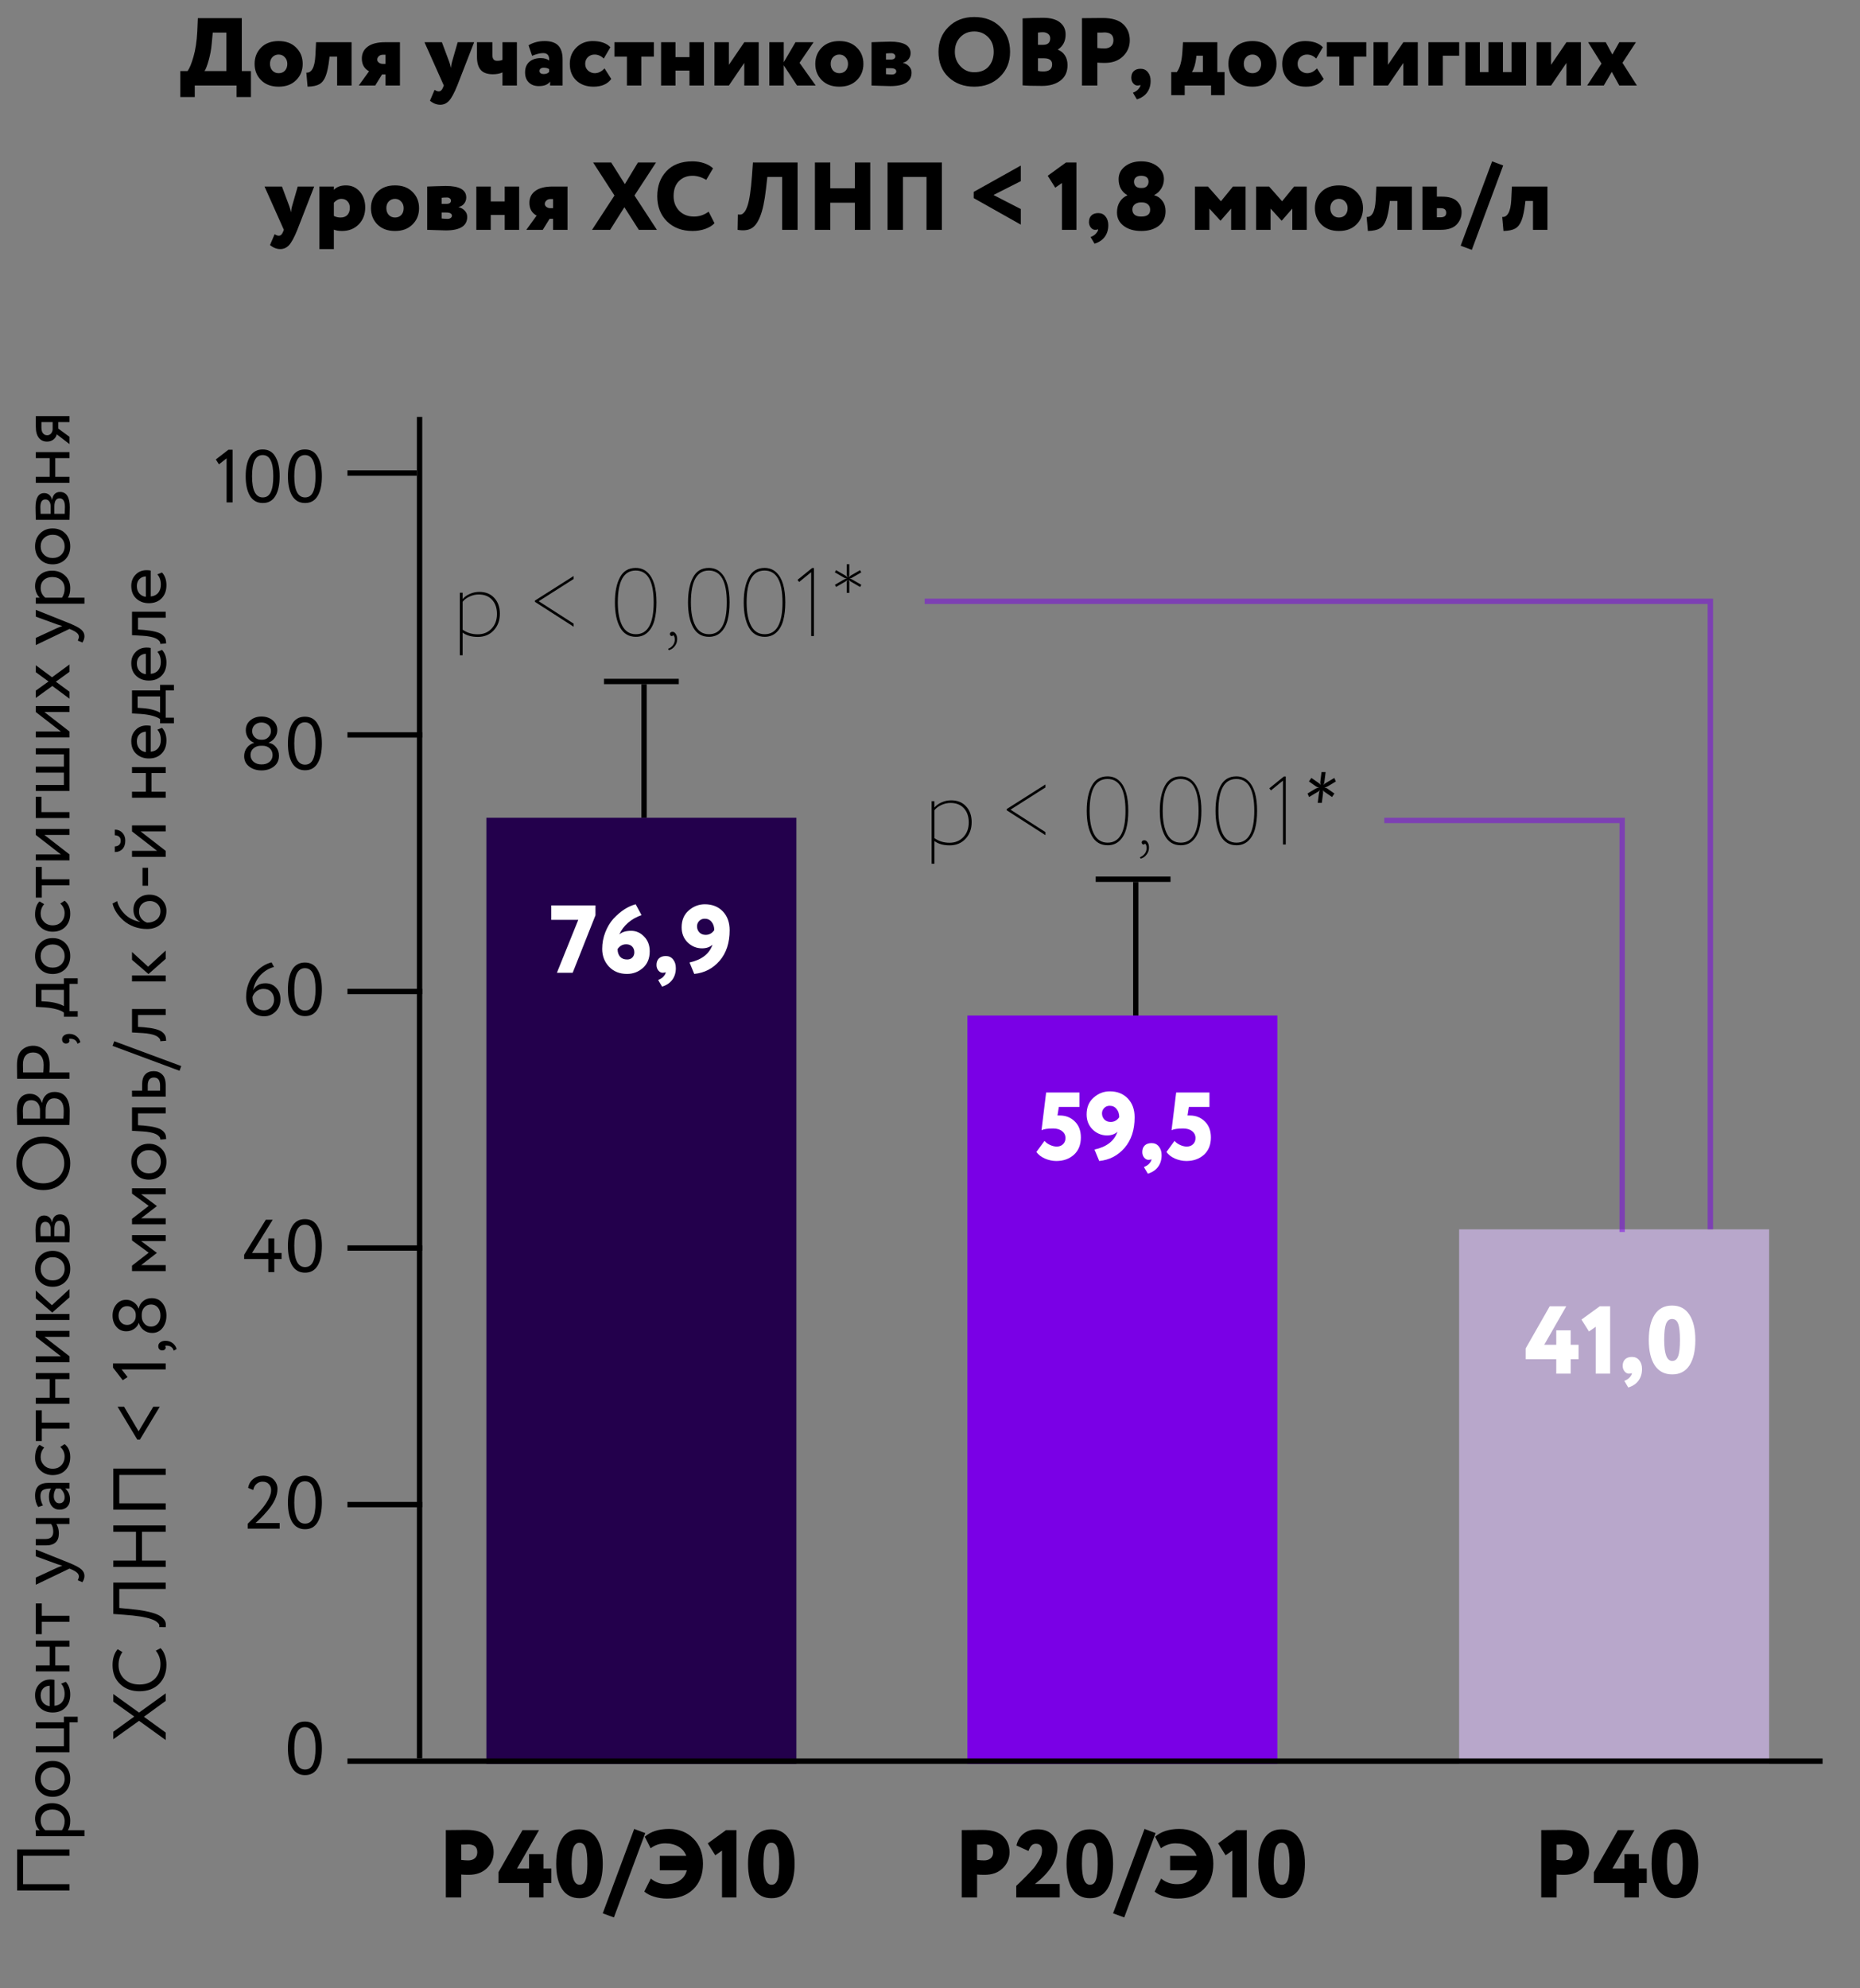 <svg width="348" height="372" viewBox="0 0 348 372" fill="none" xmlns="http://www.w3.org/2000/svg">
<rect x="0" y="0" width="348" height="372" fill="#808080" stroke="none"/>
<path d="M36.439 18.16H33.739V13.3H35.089C35.449 12.82 35.815 11.938 36.187 10.654C36.571 9.346 36.811 7.768 36.907 5.92L37.015 3.4H45.241V13.3H46.951V18.16H44.251V16H36.439V18.16ZM39.805 6.1L39.607 8.224C39.523 9.232 39.331 10.264 39.031 11.32C38.743 12.34 38.485 13 38.257 13.3H42.361V6.1H39.805ZM48.858 15.01C48.042 14.194 47.634 13.174 47.634 11.95C47.634 10.726 48.042 9.706 48.858 8.89C49.674 8.086 50.766 7.684 52.134 7.684C53.502 7.684 54.588 8.086 55.392 8.89C56.22 9.694 56.634 10.714 56.634 11.95C56.634 13.186 56.22 14.206 55.392 15.01C54.588 15.814 53.502 16.216 52.134 16.216C50.766 16.216 49.674 15.814 48.858 15.01ZM50.514 11.95C50.514 12.454 50.664 12.874 50.964 13.21C51.276 13.534 51.666 13.696 52.134 13.696C52.614 13.696 53.004 13.54 53.304 13.228C53.604 12.904 53.754 12.478 53.754 11.95C53.754 11.446 53.598 11.032 53.286 10.708C52.986 10.372 52.602 10.204 52.134 10.204C51.666 10.204 51.276 10.366 50.964 10.69C50.664 11.002 50.514 11.422 50.514 11.95ZM65.775 16H63.075V10.6H61.653L61.617 10.96C61.449 12.424 61.221 13.516 60.933 14.236C60.657 14.956 60.267 15.46 59.763 15.748C59.259 16.036 58.521 16.192 57.549 16.216L57.315 13.588C57.783 13.636 58.167 13.402 58.467 12.886C58.767 12.358 58.947 11.536 59.007 10.42L59.133 7.9H65.775V16ZM72.038 7.9H74.828V16H72.128V13.93H71.48L70.202 16H67.124L69.05 13.336C68.15 12.856 67.7 12.058 67.7 10.942C67.7 10.006 68.066 9.268 68.798 8.728C69.53 8.176 70.61 7.9 72.038 7.9ZM70.58 11.158C70.58 11.374 70.682 11.56 70.886 11.716C71.09 11.872 71.342 11.95 71.642 11.95H72.128V10.24H71.606C71.318 10.24 71.072 10.336 70.868 10.528C70.676 10.708 70.58 10.918 70.58 11.158ZM85.63 7.9H88.708L85.558 16C84.982 17.416 84.466 18.37 84.01 18.862C83.554 19.354 83.008 19.6 82.372 19.6C81.688 19.6 81.046 19.348 80.446 18.844L81.31 16.81C81.586 17.002 81.844 17.098 82.084 17.098C82.42 17.098 82.678 16.876 82.858 16.432L83.038 16L79.42 7.9H82.678L84.064 11.608C84.16 11.872 84.262 12.244 84.37 12.724C84.43 12.184 84.496 11.806 84.568 11.59L85.63 7.9ZM94.011 7.9H96.711V16H94.011V13.552C93.507 13.78 92.907 13.894 92.211 13.894C91.179 13.894 90.423 13.624 89.943 13.084C89.475 12.544 89.241 11.728 89.241 10.636V7.9H92.121V10.276C92.121 11.008 92.409 11.374 92.985 11.374C93.441 11.374 93.783 11.314 94.011 11.194V7.9ZM99.555 10.438L98.889 8.476C99.753 7.948 100.755 7.684 101.895 7.684C103.071 7.684 103.923 7.966 104.451 8.53C104.991 9.094 105.261 9.958 105.261 11.122V16H102.921V15.262C102.525 15.826 101.817 16.108 100.797 16.108C100.029 16.108 99.411 15.88 98.943 15.424C98.475 14.968 98.241 14.344 98.241 13.552C98.241 12.7 98.505 12.04 99.033 11.572C99.573 11.104 100.281 10.87 101.157 10.87C101.841 10.87 102.369 11.02 102.741 11.32C102.801 10.396 102.429 9.934 101.625 9.934C101.073 9.934 100.383 10.102 99.555 10.438ZM101.715 13.858C102.195 13.858 102.537 13.72 102.741 13.444V12.94C102.489 12.76 102.147 12.67 101.715 12.67C101.487 12.67 101.301 12.724 101.157 12.832C101.013 12.94 100.941 13.09 100.941 13.282C100.941 13.462 101.013 13.606 101.157 13.714C101.301 13.81 101.487 13.858 101.715 13.858ZM113.106 12.796L114.366 14.776C113.658 15.736 112.554 16.216 111.054 16.216C109.71 16.216 108.63 15.826 107.814 15.046C107.01 14.278 106.608 13.246 106.608 11.95C106.608 10.738 107.004 9.73 107.796 8.926C108.612 8.098 109.644 7.684 110.892 7.684C112.368 7.684 113.472 8.068 114.204 8.836L112.962 10.96C112.458 10.456 111.882 10.204 111.234 10.204C110.754 10.204 110.34 10.366 109.992 10.69C109.656 11.014 109.488 11.434 109.488 11.95C109.488 12.466 109.668 12.886 110.028 13.21C110.412 13.534 110.826 13.696 111.27 13.696C111.93 13.696 112.542 13.396 113.106 12.796ZM117.294 10.6H114.954V7.9H122.334V10.6H119.994V16H117.294V10.6ZM131.697 16H128.997V13.21H126.387V16H123.687V7.9H126.387V10.69H128.997V7.9H131.697V16ZM139.252 11.77L136.372 16H133.672V7.9H136.372V12.13L139.252 7.9H141.952V16H139.252V11.77ZM146.637 16H143.937V7.9H146.637V11.644L148.833 7.9H152.217L149.589 11.752L152.613 16H149.121L146.637 12.22V16ZM153.764 15.01C152.948 14.194 152.54 13.174 152.54 11.95C152.54 10.726 152.948 9.706 153.764 8.89C154.58 8.086 155.672 7.684 157.04 7.684C158.408 7.684 159.494 8.086 160.298 8.89C161.126 9.694 161.54 10.714 161.54 11.95C161.54 13.186 161.126 14.206 160.298 15.01C159.494 15.814 158.408 16.216 157.04 16.216C155.672 16.216 154.58 15.814 153.764 15.01ZM155.42 11.95C155.42 12.454 155.57 12.874 155.87 13.21C156.182 13.534 156.572 13.696 157.04 13.696C157.52 13.696 157.91 13.54 158.21 13.228C158.51 12.904 158.66 12.478 158.66 11.95C158.66 11.446 158.504 11.032 158.192 10.708C157.892 10.372 157.508 10.204 157.04 10.204C156.572 10.204 156.182 10.366 155.87 10.69C155.57 11.002 155.42 11.422 155.42 11.95ZM163.062 16V7.9C163.158 7.9 163.65 7.882 164.538 7.846C165.438 7.81 166.104 7.792 166.536 7.792C169.092 7.792 170.37 8.512 170.37 9.952C170.37 10.408 170.226 10.804 169.938 11.14C169.662 11.464 169.332 11.656 168.948 11.716V11.752C169.452 11.896 169.842 12.13 170.118 12.454C170.406 12.766 170.55 13.138 170.55 13.57C170.55 15.262 169.218 16.108 166.554 16.108C166.194 16.108 165.576 16.09 164.7 16.054C163.836 16.018 163.29 16 163.062 16ZM166.626 12.76H165.762V13.876C166.23 13.924 166.596 13.948 166.86 13.948C167.1 13.948 167.298 13.894 167.454 13.786C167.61 13.666 167.688 13.528 167.688 13.372C167.688 12.964 167.334 12.76 166.626 12.76ZM166.788 9.952C166.32 9.952 165.978 9.97 165.762 10.006V11.14H166.662C167.226 11.14 167.508 10.936 167.508 10.528C167.508 10.372 167.442 10.24 167.31 10.132C167.178 10.012 167.004 9.952 166.788 9.952ZM175.589 9.7C175.589 7.84 176.207 6.292 177.443 5.056C178.691 3.808 180.305 3.184 182.285 3.184C184.253 3.184 185.855 3.778 187.091 4.966C188.351 6.154 188.981 7.732 188.981 9.7C188.981 11.596 188.345 13.156 187.073 14.38C185.813 15.604 184.217 16.216 182.285 16.216C180.329 16.216 178.721 15.622 177.461 14.434C176.213 13.246 175.589 11.668 175.589 9.7ZM178.649 9.7C178.649 10.768 179.003 11.674 179.711 12.418C180.407 13.15 181.265 13.516 182.285 13.516C183.437 13.516 184.331 13.162 184.967 12.454C185.603 11.722 185.921 10.804 185.921 9.7C185.921 8.56 185.573 7.642 184.877 6.946C184.169 6.238 183.305 5.884 182.285 5.884C181.229 5.884 180.359 6.238 179.675 6.946C178.991 7.654 178.649 8.572 178.649 9.7ZM191.325 15.964V3.436C192.729 3.364 194.001 3.328 195.141 3.328C196.533 3.328 197.583 3.61 198.291 4.174C199.011 4.726 199.371 5.488 199.371 6.46C199.371 7.696 198.891 8.632 197.931 9.268V9.304C198.471 9.508 198.903 9.856 199.227 10.348C199.563 10.84 199.731 11.452 199.731 12.184C199.731 13.444 199.287 14.41 198.399 15.082C197.523 15.742 196.371 16.072 194.943 16.072C193.275 16.072 192.069 16.036 191.325 15.964ZM195.321 10.906H194.205V13.264C194.469 13.336 194.793 13.372 195.177 13.372C196.293 13.372 196.851 12.928 196.851 12.04C196.851 11.284 196.341 10.906 195.321 10.906ZM195.105 6.028C194.889 6.028 194.589 6.052 194.205 6.1V8.386H195.159C196.047 8.386 196.491 7.978 196.491 7.162C196.491 6.814 196.359 6.538 196.095 6.334C195.831 6.13 195.501 6.028 195.105 6.028ZM205.314 11.716V16H202.434V3.4C202.986 3.4 203.592 3.394 204.252 3.382C204.924 3.37 205.602 3.364 206.286 3.364C208.062 3.364 209.358 3.76 210.174 4.552C210.978 5.32 211.38 6.316 211.38 7.54C211.38 8.716 210.954 9.718 210.102 10.546C209.25 11.362 208.122 11.77 206.718 11.77C206.094 11.77 205.626 11.752 205.314 11.716ZM206.574 6.064C206.562 6.064 206.508 6.07 206.412 6.082C206.316 6.082 206.166 6.088 205.962 6.1C205.758 6.1 205.542 6.1 205.314 6.1V8.98C205.818 9.04 206.256 9.07 206.628 9.07C207.12 9.07 207.522 8.944 207.834 8.692C208.158 8.428 208.32 8.038 208.32 7.522C208.32 6.55 207.738 6.064 206.574 6.064ZM211.659 14.542C211.659 14.026 211.809 13.618 212.109 13.318C212.421 13.018 212.853 12.868 213.405 12.868C213.969 12.868 214.419 13.078 214.755 13.498C215.103 13.918 215.277 14.464 215.277 15.136C215.277 15.988 215.055 16.714 214.611 17.314C214.167 17.914 213.531 18.34 212.703 18.592L211.965 17.35C212.445 17.158 212.793 16.924 213.009 16.648C213.285 16.324 213.405 16.066 213.369 15.874C213.285 15.958 213.099 16 212.811 16C212.511 16 212.241 15.856 212.001 15.568C211.773 15.28 211.659 14.938 211.659 14.542ZM221.655 17.8H219.135V13.48H220.179C220.767 12.712 221.115 11.434 221.223 9.646L221.331 7.9H227.757V13.48H229.107V17.8H226.587V16H221.655V17.8ZM223.851 10.42L223.815 10.744C223.671 11.956 223.401 12.868 223.005 13.48H225.057V10.42H223.851ZM231.055 15.01C230.239 14.194 229.831 13.174 229.831 11.95C229.831 10.726 230.239 9.706 231.055 8.89C231.871 8.086 232.963 7.684 234.331 7.684C235.699 7.684 236.785 8.086 237.589 8.89C238.417 9.694 238.831 10.714 238.831 11.95C238.831 13.186 238.417 14.206 237.589 15.01C236.785 15.814 235.699 16.216 234.331 16.216C232.963 16.216 231.871 15.814 231.055 15.01ZM232.711 11.95C232.711 12.454 232.861 12.874 233.161 13.21C233.473 13.534 233.863 13.696 234.331 13.696C234.811 13.696 235.201 13.54 235.501 13.228C235.801 12.904 235.951 12.478 235.951 11.95C235.951 11.446 235.795 11.032 235.483 10.708C235.183 10.372 234.799 10.204 234.331 10.204C233.863 10.204 233.473 10.366 233.161 10.69C232.861 11.002 232.711 11.422 232.711 11.95ZM246.401 12.796L247.661 14.776C246.953 15.736 245.849 16.216 244.349 16.216C243.005 16.216 241.925 15.826 241.109 15.046C240.305 14.278 239.903 13.246 239.903 11.95C239.903 10.738 240.299 9.73 241.091 8.926C241.907 8.098 242.939 7.684 244.187 7.684C245.663 7.684 246.767 8.068 247.499 8.836L246.257 10.96C245.753 10.456 245.177 10.204 244.529 10.204C244.049 10.204 243.635 10.366 243.287 10.69C242.951 11.014 242.783 11.434 242.783 11.95C242.783 12.466 242.963 12.886 243.323 13.21C243.707 13.534 244.121 13.696 244.565 13.696C245.225 13.696 245.837 13.396 246.401 12.796ZM250.589 10.6H248.249V7.9H255.629V10.6H253.289V16H250.589V10.6ZM262.562 11.77L259.682 16H256.982V7.9H259.682V12.13L262.562 7.9H265.262V16H262.562V11.77ZM269.948 16H267.248V7.9H273.008V10.42H269.948V16ZM285.514 16H274.174V7.9H276.874V13.48H278.494V7.9H281.194V13.48H282.814V7.9H285.514V16ZM293.078 11.77L290.198 16H287.498V7.9H290.198V12.13L293.078 7.9H295.778V16H293.078V11.77ZM302.965 7.9H306.079L303.559 11.752L306.259 16H302.965L301.561 13.444L300.067 16H296.953L299.635 11.896L297.133 7.9H300.427L301.669 10.204L302.965 7.9ZM55.703 34.9H58.781L55.631 43C55.055 44.416 54.539 45.37 54.083 45.862C53.627 46.354 53.081 46.6 52.445 46.6C51.761 46.6 51.119 46.348 50.519 45.844L51.383 43.81C51.659 44.002 51.917 44.098 52.157 44.098C52.493 44.098 52.751 43.876 52.931 43.432L53.111 43L49.493 34.9H52.751L54.137 38.608C54.233 38.872 54.335 39.244 54.443 39.724C54.503 39.184 54.569 38.806 54.641 38.59L55.703 34.9ZM62.464 46.6H59.764V34.9H62.464V35.512C63.016 34.96 63.766 34.684 64.714 34.684C65.782 34.684 66.652 35.074 67.324 35.854C67.996 36.634 68.332 37.624 68.332 38.824C68.332 40.084 67.93 41.134 67.126 41.974C66.31 42.802 65.26 43.216 63.976 43.216C63.376 43.216 62.872 43.132 62.464 42.964V46.6ZM63.868 37.204C63.364 37.204 62.896 37.444 62.464 37.924V40.39C62.812 40.594 63.232 40.696 63.724 40.696C64.276 40.696 64.702 40.534 65.002 40.21C65.302 39.874 65.452 39.43 65.452 38.878C65.452 38.374 65.308 37.972 65.02 37.672C64.744 37.36 64.36 37.204 63.868 37.204ZM70.628 42.01C69.812 41.194 69.404 40.174 69.404 38.95C69.404 37.726 69.812 36.706 70.628 35.89C71.444 35.086 72.536 34.684 73.904 34.684C75.272 34.684 76.358 35.086 77.162 35.89C77.99 36.694 78.404 37.714 78.404 38.95C78.404 40.186 77.99 41.206 77.162 42.01C76.358 42.814 75.272 43.216 73.904 43.216C72.536 43.216 71.444 42.814 70.628 42.01ZM72.284 38.95C72.284 39.454 72.434 39.874 72.734 40.21C73.046 40.534 73.436 40.696 73.904 40.696C74.384 40.696 74.774 40.54 75.074 40.228C75.374 39.904 75.524 39.478 75.524 38.95C75.524 38.446 75.368 38.032 75.056 37.708C74.756 37.372 74.372 37.204 73.904 37.204C73.436 37.204 73.046 37.366 72.734 37.69C72.434 38.002 72.284 38.422 72.284 38.95ZM79.927 43V34.9C80.022 34.9 80.514 34.882 81.403 34.846C82.302 34.81 82.969 34.792 83.4 34.792C85.957 34.792 87.234 35.512 87.234 36.952C87.234 37.408 87.091 37.804 86.802 38.14C86.526 38.464 86.197 38.656 85.812 38.716V38.752C86.317 38.896 86.707 39.13 86.983 39.454C87.27 39.766 87.415 40.138 87.415 40.57C87.415 42.262 86.082 43.108 83.418 43.108C83.058 43.108 82.441 43.09 81.564 43.054C80.701 43.018 80.154 43 79.927 43ZM83.49 39.76H82.626V40.876C83.094 40.924 83.46 40.948 83.725 40.948C83.965 40.948 84.162 40.894 84.319 40.786C84.475 40.666 84.552 40.528 84.552 40.372C84.552 39.964 84.198 39.76 83.49 39.76ZM83.653 36.952C83.184 36.952 82.843 36.97 82.626 37.006V38.14H83.526C84.091 38.14 84.373 37.936 84.373 37.528C84.373 37.372 84.306 37.24 84.174 37.132C84.043 37.012 83.868 36.952 83.653 36.952ZM97.13 43H94.43V40.21H91.82V43H89.12V34.9H91.82V37.69H94.43V34.9H97.13V43ZM103.388 34.9H106.178V43H103.478V40.93H102.83L101.552 43H98.474L100.4 40.336C99.5 39.856 99.05 39.058 99.05 37.942C99.05 37.006 99.416 36.268 100.148 35.728C100.88 35.176 101.96 34.9 103.388 34.9ZM101.93 38.158C101.93 38.374 102.032 38.56 102.236 38.716C102.44 38.872 102.692 38.95 102.992 38.95H103.478V37.24H102.956C102.668 37.24 102.422 37.336 102.218 37.528C102.026 37.708 101.93 37.918 101.93 38.158ZM119.357 30.4H122.741L118.709 36.574L122.903 43H119.519L116.819 38.77L114.155 43H110.771L114.965 36.574L110.969 30.4H114.353L116.909 34.45L119.357 30.4ZM132.581 39.598L133.679 41.758C133.295 42.19 132.725 42.544 131.969 42.82C131.225 43.084 130.427 43.216 129.575 43.216C127.619 43.216 126.029 42.622 124.805 41.434C123.581 40.222 122.969 38.644 122.969 36.7C122.969 34.804 123.545 33.244 124.697 32.02C125.849 30.796 127.469 30.184 129.557 30.184C130.349 30.184 131.087 30.304 131.771 30.544C132.455 30.784 133.001 31.102 133.409 31.498L132.131 33.658C131.291 33.142 130.433 32.884 129.557 32.884C128.537 32.884 127.691 33.22 127.019 33.892C126.359 34.552 126.029 35.488 126.029 36.7C126.029 37.804 126.383 38.722 127.091 39.454C127.799 40.162 128.717 40.516 129.845 40.516C130.853 40.516 131.765 40.21 132.581 39.598ZM149.221 43H146.341V33.1H143.569L143.299 35.476C143.047 37.66 142.687 39.334 142.219 40.498C141.763 41.65 141.205 42.4 140.545 42.748C139.897 43.096 139.051 43.18 138.007 43L138.061 40.12C138.325 40.168 138.541 40.168 138.709 40.12C138.889 40.06 139.081 39.91 139.285 39.67C139.489 39.418 139.675 39.04 139.843 38.536C140.215 37.456 140.497 35.584 140.689 32.92L140.869 30.4H149.221V43ZM162.819 43H159.939V37.924H155.349V43H152.469V30.4H155.349V35.224H159.939V30.4H162.819V43ZM176.227 43H173.347V33.1H168.937V43H166.057V30.4H176.227V43ZM190.992 39.112V42.028L182.172 37.06V35.908L190.992 30.976V33.892L185.88 36.484L190.992 39.112ZM197.433 35.116L196.029 32.884L199.449 30.4H201.393V43H198.693V34.234L197.433 35.116ZM203.741 41.542C203.741 41.026 203.891 40.618 204.191 40.318C204.503 40.018 204.935 39.868 205.487 39.868C206.051 39.868 206.501 40.078 206.837 40.498C207.185 40.918 207.359 41.464 207.359 42.136C207.359 42.988 207.137 43.714 206.693 44.314C206.249 44.914 205.613 45.34 204.785 45.592L204.047 44.35C204.527 44.158 204.875 43.924 205.091 43.648C205.367 43.324 205.487 43.066 205.451 42.874C205.367 42.958 205.181 43 204.893 43C204.593 43 204.323 42.856 204.083 42.568C203.855 42.28 203.741 41.938 203.741 41.542ZM213.429 35.17H213.663C214.047 35.17 214.347 35.062 214.563 34.846C214.779 34.618 214.887 34.336 214.887 34C214.887 33.256 214.425 32.884 213.501 32.884C213.069 32.884 212.739 32.986 212.511 33.19C212.283 33.394 212.169 33.664 212.169 34C212.169 34.336 212.277 34.618 212.493 34.846C212.721 35.062 213.033 35.17 213.429 35.17ZM213.663 37.87H213.447C213.003 37.87 212.625 37.99 212.313 38.23C212.013 38.47 211.863 38.794 211.863 39.202C211.863 39.61 212.001 39.934 212.277 40.174C212.553 40.402 212.967 40.516 213.519 40.516C214.083 40.516 214.503 40.408 214.779 40.192C215.067 39.976 215.205 39.646 215.193 39.202C215.181 38.782 215.037 38.458 214.761 38.23C214.497 37.99 214.131 37.87 213.663 37.87ZM213.537 43.216C212.193 43.216 211.101 42.904 210.261 42.28C209.409 41.644 208.983 40.798 208.983 39.742C208.983 38.974 209.157 38.314 209.505 37.762C209.853 37.21 210.321 36.808 210.909 36.556V36.502C210.417 36.238 210.021 35.848 209.721 35.332C209.433 34.816 209.289 34.21 209.289 33.514C209.289 32.542 209.691 31.744 210.495 31.12C211.299 30.496 212.307 30.184 213.519 30.184C214.731 30.184 215.739 30.496 216.543 31.12C217.359 31.756 217.767 32.554 217.767 33.514C217.767 34.138 217.605 34.72 217.281 35.26C216.957 35.8 216.519 36.208 215.967 36.484V36.538C216.579 36.694 217.083 37.042 217.479 37.582C217.875 38.11 218.073 38.752 218.073 39.508C218.073 40.672 217.653 41.584 216.813 42.244C215.961 42.892 214.869 43.216 213.537 43.216ZM226.275 43H223.575V34.9H226.005L228.435 37.654L230.685 34.9H233.043V43H230.343V39.022L228.381 41.272H228.327L226.275 39.022V43ZM237.718 43H235.018V34.9H237.448L239.878 37.654L242.128 34.9H244.486V43H241.786V39.022L239.824 41.272H239.77L237.718 39.022V43ZM247.236 42.01C246.42 41.194 246.012 40.174 246.012 38.95C246.012 37.726 246.42 36.706 247.236 35.89C248.052 35.086 249.144 34.684 250.512 34.684C251.88 34.684 252.966 35.086 253.77 35.89C254.598 36.694 255.012 37.714 255.012 38.95C255.012 40.186 254.598 41.206 253.77 42.01C252.966 42.814 251.88 43.216 250.512 43.216C249.144 43.216 248.052 42.814 247.236 42.01ZM248.892 38.95C248.892 39.454 249.042 39.874 249.342 40.21C249.654 40.534 250.044 40.696 250.512 40.696C250.992 40.696 251.382 40.54 251.682 40.228C251.982 39.904 252.132 39.478 252.132 38.95C252.132 38.446 251.976 38.032 251.664 37.708C251.364 37.372 250.98 37.204 250.512 37.204C250.044 37.204 249.654 37.366 249.342 37.69C249.042 38.002 248.892 38.422 248.892 38.95ZM264.153 43H261.453V37.6H260.031L259.995 37.96C259.827 39.424 259.599 40.516 259.311 41.236C259.035 41.956 258.645 42.46 258.141 42.748C257.637 43.036 256.899 43.192 255.927 43.216L255.693 40.588C256.161 40.636 256.545 40.402 256.845 39.886C257.145 39.358 257.325 38.536 257.385 37.42L257.511 34.9H264.153V43ZM269.57 43H266.132V34.9H268.832V36.79H269.768C271.064 36.79 272.006 37.072 272.594 37.636C273.17 38.188 273.458 38.878 273.458 39.706C273.458 40.606 273.14 41.386 272.504 42.046C271.868 42.682 270.89 43 269.57 43ZM269.534 38.95H268.832V40.66H269.516C270.224 40.66 270.578 40.378 270.578 39.814C270.578 39.238 270.23 38.95 269.534 38.95ZM275.373 46.744L273.285 45.97L279.171 30.184L281.241 30.958L275.373 46.744ZM289.518 43H286.818V37.6H285.396L285.36 37.96C285.192 39.424 284.964 40.516 284.676 41.236C284.4 41.956 284.01 42.46 283.506 42.748C283.002 43.036 282.264 43.192 281.292 43.216L281.058 40.588C281.526 40.636 281.91 40.402 282.21 39.886C282.51 39.358 282.69 38.536 282.75 37.42L282.876 34.9H289.518V43Z" fill="black"/>
<line x1="113" y1="127.5" x2="127" y2="127.5" stroke="black"/>
<line x1="120.5" y1="128" x2="120.5" y2="153" stroke="black"/>
<line x1="205" y1="164.5" x2="219" y2="164.5" stroke="black"/>
<line x1="212.5" y1="165" x2="212.5" y2="190" stroke="black"/>
<path d="M13 346.01L13 347.2L4.32 347.2L4.32 352.52L13 352.52L13 353.71L3.2 353.71L3.2 346.01L13 346.01ZM15.8 342.415L15.8 343.535L6.7 343.535L6.7 342.415L7.442 342.415C7.181 342.191 6.971 341.883 6.812 341.491C6.644 341.099 6.56 340.693 6.56 340.273C6.56 339.377 6.859 338.672 7.456 338.159C8.044 337.627 8.809 337.361 9.752 337.361C10.713 337.361 11.521 337.664 12.174 338.271C12.818 338.868 13.14 339.657 13.14 340.637C13.14 341.393 12.995 341.986 12.706 342.415L15.8 342.415ZM7.61 340.595C7.61 341.342 7.899 341.948 8.478 342.415L11.6 342.415C11.927 341.92 12.09 341.36 12.09 340.735C12.09 340.072 11.88 339.545 11.46 339.153C11.031 338.752 10.475 338.551 9.794 338.551C9.131 338.551 8.604 338.733 8.212 339.097C7.811 339.461 7.61 339.96 7.61 340.595ZM12.216 335.252C11.581 335.868 10.793 336.176 9.85 336.176C8.898 336.176 8.114 335.868 7.498 335.252C6.873 334.626 6.56 333.814 6.56 332.816C6.56 331.817 6.873 331.01 7.498 330.394C8.114 329.768 8.898 329.456 9.85 329.456C10.802 329.456 11.591 329.768 12.216 330.394C12.832 331.01 13.14 331.817 13.14 332.816C13.14 333.805 12.832 334.617 12.216 335.252ZM8.24 334.37C8.651 334.78 9.187 334.986 9.85 334.986C10.513 334.986 11.049 334.785 11.46 334.384C11.88 333.973 12.09 333.45 12.09 332.816C12.09 332.181 11.885 331.663 11.474 331.262C11.054 330.851 10.513 330.646 9.85 330.646C9.206 330.646 8.669 330.851 8.24 331.262C7.82 331.663 7.61 332.181 7.61 332.816C7.61 333.45 7.82 333.968 8.24 334.37ZM13 322.24L13 327.84L6.7 327.84L6.7 326.72L11.95 326.72L11.95 323.36L6.7 323.36L6.7 322.24L11.95 322.24L11.95 321.19L14.54 321.19L14.54 322.24L13 322.24ZM11.432 315.008L12.314 314.658C12.865 315.265 13.14 316.054 13.14 317.024C13.14 318.051 12.841 318.868 12.244 319.474C11.647 320.09 10.849 320.398 9.85 320.398C8.907 320.398 8.123 320.109 7.498 319.53C6.873 318.961 6.56 318.168 6.56 317.15C6.56 316.31 6.831 315.615 7.372 315.064C7.904 314.504 8.595 314.224 9.444 314.224C9.715 314.224 9.967 314.248 10.2 314.294L10.2 319.138C10.788 319.092 11.25 318.872 11.586 318.48C11.922 318.079 12.09 317.566 12.09 316.94C12.09 316.119 11.871 315.475 11.432 315.008ZM7.61 317.206C7.61 317.757 7.764 318.214 8.072 318.578C8.38 318.933 8.786 319.143 9.29 319.208L9.29 315.386C8.767 315.414 8.357 315.592 8.058 315.918C7.759 316.236 7.61 316.665 7.61 317.206ZM13 306.965L13 308.085L10.34 308.085L10.34 311.585L13 311.585L13 312.705L6.7 312.705L6.7 311.585L9.29 311.585L9.29 308.085L6.7 308.085L6.7 306.965L13 306.965ZM7.82 303.427L7.82 305.737L6.7 305.737L6.7 299.997L7.82 299.997L7.82 302.307L13 302.307L13 303.427L7.82 303.427ZM6.7 291.177L6.7 289.903L13 292.423C14.111 292.88 14.848 293.277 15.212 293.613C15.604 293.967 15.8 294.373 15.8 294.831C15.8 295.241 15.669 295.638 15.408 296.021L14.554 295.657C14.694 295.358 14.764 295.125 14.764 294.957C14.764 294.695 14.652 294.462 14.428 294.257C14.204 294.042 13.84 293.827 13.336 293.613L13 293.473L6.7 296.497L6.7 295.153L10.704 293.305C10.769 293.267 11.087 293.141 11.656 292.927C11.348 292.843 11.026 292.745 10.69 292.633L6.7 291.177ZM6.7 285.14L6.7 284.02L13 284.02L13 285.14L10.55 285.14C10.858 285.625 11.012 286.208 11.012 286.89C11.012 288.383 10.209 289.13 8.604 289.13L6.7 289.13L6.7 287.94L8.478 287.94C9.467 287.94 9.962 287.487 9.962 286.582C9.962 285.994 9.831 285.513 9.57 285.14L6.7 285.14ZM8.03 281.662L7.134 281.956C6.751 281.331 6.56 280.631 6.56 279.856C6.56 279.007 6.77 278.391 7.19 278.008C7.61 277.625 8.259 277.434 9.136 277.434L13 277.434L13 278.498L12.188 278.498C12.795 278.993 13.098 279.665 13.098 280.514C13.098 281.093 12.925 281.559 12.58 281.914C12.225 282.269 11.749 282.446 11.152 282.446C10.536 282.446 10.051 282.227 9.696 281.788C9.332 281.349 9.15 280.775 9.15 280.066C9.15 279.403 9.285 278.881 9.556 278.498C8.847 278.498 8.338 278.596 8.03 278.792C7.722 278.988 7.568 279.366 7.568 279.926C7.568 280.495 7.722 281.074 8.03 281.662ZM12.09 280.122C12.09 279.497 11.819 278.955 11.278 278.498L10.48 278.498C10.2 278.89 10.06 279.361 10.06 279.912C10.06 280.295 10.153 280.617 10.34 280.878C10.517 281.13 10.769 281.256 11.096 281.256C11.404 281.256 11.647 281.158 11.824 280.962C12.001 280.757 12.09 280.477 12.09 280.122ZM11.278 270.714L12.09 270.182C12.79 270.724 13.14 271.531 13.14 272.604C13.14 273.612 12.841 274.429 12.244 275.054C11.647 275.67 10.849 275.978 9.85 275.978C8.926 275.978 8.147 275.675 7.512 275.068C6.877 274.462 6.56 273.701 6.56 272.786C6.56 271.685 6.835 270.859 7.386 270.308L8.268 270.826C7.829 271.312 7.61 271.914 7.61 272.632C7.61 273.22 7.825 273.729 8.254 274.158C8.674 274.578 9.206 274.788 9.85 274.788C10.531 274.788 11.073 274.574 11.474 274.144C11.885 273.706 12.09 273.164 12.09 272.52C12.09 271.792 11.819 271.19 11.278 270.714ZM7.82 267.292L7.82 269.602L6.7 269.602L6.7 263.862L7.82 263.862L7.82 266.172L13 266.172L13 267.292L7.82 267.292ZM13 256.898L13 258.018L10.34 258.018L10.34 261.518L13 261.518L13 262.638L6.7 262.638L6.7 261.518L9.29 261.518L9.29 258.018L6.7 258.018L6.7 256.898L13 256.898ZM8.31 250.113L13 253.753L13 254.873L6.7 254.873L6.7 253.753L11.39 253.753L6.7 250.113L6.7 248.993L13 248.993L13 250.113L8.31 250.113ZM6.7 242.911L6.7 241.441L9.71 244.199L13 241.175L13 242.729L9.78 245.571L6.7 242.911ZM13 245.837L13 246.957L6.7 246.957L6.7 245.837L13 245.837ZM12.216 239.822C11.581 240.438 10.793 240.746 9.85 240.746C8.898 240.746 8.114 240.438 7.498 239.822C6.873 239.197 6.56 238.385 6.56 237.386C6.56 236.387 6.873 235.58 7.498 234.964C8.114 234.339 8.898 234.026 9.85 234.026C10.802 234.026 11.591 234.339 12.216 234.964C12.832 235.58 13.14 236.387 13.14 237.386C13.14 238.375 12.832 239.187 12.216 239.822ZM8.24 238.94C8.651 239.351 9.187 239.556 9.85 239.556C10.513 239.556 11.049 239.355 11.46 238.954C11.88 238.543 12.09 238.021 12.09 237.386C12.09 236.751 11.885 236.233 11.474 235.832C11.054 235.421 10.513 235.216 9.85 235.216C9.206 235.216 8.669 235.421 8.24 235.832C7.82 236.233 7.61 236.751 7.61 237.386C7.61 238.021 7.82 238.539 8.24 238.94ZM13 232.41L6.7 232.41C6.7 232.363 6.7 232.298 6.7 232.214C6.691 232.13 6.686 232.009 6.686 231.85C6.677 231.691 6.672 231.547 6.672 231.416C6.653 230.725 6.644 230.296 6.644 230.128C6.644 228.317 7.185 227.412 8.268 227.412C8.641 227.412 8.963 227.529 9.234 227.762C9.495 227.995 9.654 228.299 9.71 228.672L9.738 228.672C9.915 227.692 10.41 227.202 11.222 227.202C12.445 227.202 13.056 228.168 13.056 230.1C13.056 230.193 13.047 230.604 13.028 231.332C13.028 231.472 13.023 231.626 13.014 231.794C13.014 231.962 13.009 232.093 13 232.186C13 232.279 13 232.354 13 232.41ZM10.172 229.946L10.172 231.29L12.104 231.29C12.132 230.618 12.146 230.189 12.146 230.002C12.146 228.929 11.81 228.392 11.138 228.392C10.494 228.392 10.172 228.91 10.172 229.946ZM7.554 230.044C7.554 230.315 7.568 230.73 7.596 231.29L9.472 231.29L9.472 229.876C9.472 229.493 9.383 229.185 9.206 228.952C9.029 228.719 8.791 228.602 8.492 228.602C7.867 228.602 7.554 229.083 7.554 230.044ZM8.1 222.655C6.681 222.655 5.487 222.184 4.516 221.241C3.545 220.299 3.06 219.104 3.06 217.657C3.06 216.22 3.531 215.03 4.474 214.087C5.417 213.135 6.625 212.659 8.1 212.659C9.537 212.659 10.741 213.135 11.712 214.087C12.664 215.039 13.14 216.229 13.14 217.657C13.14 219.085 12.669 220.28 11.726 221.241C10.783 222.184 9.575 222.655 8.1 222.655ZM8.1 221.395C9.201 221.395 10.135 221.036 10.9 220.317C11.647 219.599 12.02 218.712 12.02 217.657C12.02 216.556 11.647 215.66 10.9 214.969C10.153 214.269 9.22 213.919 8.1 213.919C6.98 213.919 6.047 214.279 5.3 214.997C4.553 215.716 4.18 216.603 4.18 217.657C4.18 218.731 4.549 219.622 5.286 220.331C6.023 221.041 6.961 221.395 8.1 221.395ZM12.986 210.483L3.214 210.483C3.177 209.186 3.158 208.29 3.158 207.795C3.158 206.731 3.373 205.942 3.802 205.429C4.222 204.906 4.815 204.645 5.58 204.645C6.149 204.645 6.625 204.794 7.008 205.093C7.391 205.392 7.671 205.802 7.848 206.325L7.876 206.325C7.979 205.69 8.231 205.196 8.632 204.841C9.033 204.477 9.556 204.295 10.2 204.295C11.133 204.295 11.843 204.612 12.328 205.247C12.804 205.882 13.042 206.75 13.042 207.851C13.042 208.924 13.023 209.802 12.986 210.483ZM8.534 207.711L8.534 209.293L11.866 209.293C11.903 208.91 11.922 208.406 11.922 207.781C11.922 207.044 11.773 206.479 11.474 206.087C11.166 205.686 10.718 205.485 10.13 205.485C9.617 205.485 9.225 205.681 8.954 206.073C8.674 206.456 8.534 207.002 8.534 207.711ZM4.278 207.823C4.278 208.103 4.292 208.593 4.32 209.293L7.484 209.293L7.484 207.725C7.484 207.174 7.339 206.722 7.05 206.367C6.751 206.012 6.35 205.835 5.846 205.835C4.801 205.835 4.278 206.498 4.278 207.823ZM9.234 200.652L13 200.652L13 201.842L3.2 201.842C3.2 201.45 3.195 201.035 3.186 200.596C3.177 200.158 3.172 199.719 3.172 199.28C3.172 197.992 3.461 197.068 4.04 196.508C4.609 195.939 5.333 195.654 6.21 195.654C7.059 195.654 7.787 195.962 8.394 196.578C8.991 197.176 9.29 198.044 9.29 199.182C9.29 199.78 9.271 200.27 9.234 200.652ZM4.292 199.168C4.292 199.336 4.301 199.831 4.32 200.652L8.1 200.652C8.147 200.064 8.17 199.588 8.17 199.224C8.17 198.506 7.997 197.941 7.652 197.53C7.297 197.12 6.812 196.914 6.196 196.914C5.589 196.914 5.123 197.106 4.796 197.488C4.46 197.862 4.292 198.422 4.292 199.168ZM12.356 195.242C12.132 195.242 11.955 195.172 11.824 195.032C11.684 194.892 11.614 194.696 11.614 194.444C11.614 194.145 11.74 193.903 11.992 193.716C12.235 193.529 12.561 193.436 12.972 193.436C13.476 193.436 13.91 193.576 14.274 193.856C14.647 194.127 14.904 194.5 15.044 194.976L14.512 195.284C14.363 194.799 14.05 194.5 13.574 194.388C13.257 194.323 13.023 194.327 12.874 194.402C12.958 194.458 13 194.561 13 194.71C13 194.85 12.939 194.976 12.818 195.088C12.687 195.191 12.533 195.242 12.356 195.242ZM14.54 189.175L14.54 190.225L11.95 190.225L11.95 189.441C11.661 189.208 11.194 189.003 10.55 188.825C9.897 188.648 9.169 188.531 8.366 188.475L6.7 188.377L6.7 184.079L11.95 184.079L11.95 183.029L14.54 183.029L14.54 184.079L13 184.079L13 189.175L14.54 189.175ZM7.75 187.327L8.8 187.397C9.5 187.453 10.139 187.565 10.718 187.733C11.297 187.901 11.707 188.074 11.95 188.251L11.95 185.199L7.75 185.199L7.75 187.327ZM12.216 181.306C11.581 181.922 10.793 182.23 9.85 182.23C8.898 182.23 8.114 181.922 7.498 181.306C6.873 180.681 6.56 179.869 6.56 178.87C6.56 177.872 6.873 177.064 7.498 176.448C8.114 175.823 8.898 175.51 9.85 175.51C10.802 175.51 11.591 175.823 12.216 176.448C12.832 177.064 13.14 177.872 13.14 178.87C13.14 179.86 12.832 180.672 12.216 181.306ZM8.24 180.424C8.651 180.835 9.187 181.04 9.85 181.04C10.513 181.04 11.049 180.84 11.46 180.438C11.88 180.028 12.09 179.505 12.09 178.87C12.09 178.236 11.885 177.718 11.474 177.316C11.054 176.906 10.513 176.7 9.85 176.7C9.206 176.7 8.669 176.906 8.24 177.316C7.82 177.718 7.61 178.236 7.61 178.87C7.61 179.505 7.82 180.023 8.24 180.424ZM11.278 169.05L12.09 168.518C12.79 169.06 13.14 169.867 13.14 170.94C13.14 171.948 12.841 172.765 12.244 173.39C11.647 174.006 10.849 174.314 9.85 174.314C8.926 174.314 8.147 174.011 7.512 173.404C6.877 172.798 6.56 172.037 6.56 171.122C6.56 170.021 6.835 169.195 7.386 168.644L8.268 169.162C7.829 169.648 7.61 170.25 7.61 170.968C7.61 171.556 7.825 172.065 8.254 172.494C8.674 172.914 9.206 173.124 9.85 173.124C10.531 173.124 11.073 172.91 11.474 172.48C11.885 172.042 12.09 171.5 12.09 170.856C12.09 170.128 11.819 169.526 11.278 169.05ZM7.82 165.628L7.82 167.938L6.7 167.938L6.7 162.198L7.82 162.198L7.82 164.508L13 164.508L13 165.628L7.82 165.628ZM8.31 156.214L13 159.854L13 160.974L6.7 160.974L6.7 159.854L11.39 159.854L6.7 156.214L6.7 155.094L13 155.094L13 156.214L8.31 156.214ZM13 151.938L13 153.058L6.7 153.058L6.7 149.068L7.75 149.068L7.75 151.938L13 151.938ZM13 140.006L13 147.986L6.7 147.986L6.7 146.866L11.95 146.866L11.95 144.556L6.7 144.556L6.7 143.436L11.95 143.436L11.95 141.126L6.7 141.126L6.7 140.006L13 140.006ZM8.31 133.218L13 136.858L13 137.978L6.7 137.978L6.7 136.858L11.39 136.858L6.7 133.218L6.7 132.098L13 132.098L13 133.218L8.31 133.218ZM6.7 125.764L6.7 124.462L9.738 126.716L13 124.322L13 125.694L10.452 127.542L13 129.418L13 130.72L9.794 128.34L6.7 130.58L6.7 129.208L9.08 127.5L6.7 125.764ZM6.7 115.37L6.7 114.096L13 116.616C14.111 117.073 14.848 117.47 15.212 117.806C15.604 118.161 15.8 118.567 15.8 119.024C15.8 119.435 15.669 119.831 15.408 120.214L14.554 119.85C14.694 119.551 14.764 119.318 14.764 119.15C14.764 118.889 14.652 118.655 14.428 118.45C14.204 118.235 13.84 118.021 13.336 117.806L13 117.666L6.7 120.69L6.7 119.346L10.704 117.498C10.769 117.461 11.087 117.335 11.656 117.12C11.348 117.036 11.026 116.938 10.69 116.826L6.7 115.37ZM15.8 111.825L15.8 112.945L6.7 112.945L6.7 111.825L7.442 111.825C7.181 111.601 6.971 111.293 6.812 110.901C6.644 110.509 6.56 110.103 6.56 109.683C6.56 108.787 6.859 108.082 7.456 107.569C8.044 107.037 8.809 106.771 9.752 106.771C10.713 106.771 11.521 107.074 12.174 107.681C12.818 108.278 13.14 109.067 13.14 110.047C13.14 110.803 12.995 111.396 12.706 111.825L15.8 111.825ZM7.61 110.005C7.61 110.752 7.899 111.358 8.478 111.825L11.6 111.825C11.927 111.33 12.09 110.77 12.09 110.145C12.09 109.482 11.88 108.955 11.46 108.563C11.031 108.162 10.475 107.961 9.794 107.961C9.131 107.961 8.604 108.143 8.212 108.507C7.811 108.871 7.61 109.37 7.61 110.005ZM12.216 104.662C11.581 105.278 10.793 105.586 9.85 105.586C8.898 105.586 8.114 105.278 7.498 104.662C6.873 104.036 6.56 103.224 6.56 102.226C6.56 101.227 6.873 100.42 7.498 99.804C8.114 99.178 8.898 98.866 9.85 98.866C10.802 98.866 11.591 99.178 12.216 99.804C12.832 100.42 13.14 101.227 13.14 102.226C13.14 103.215 12.832 104.027 12.216 104.662ZM8.24 103.78C8.651 104.19 9.187 104.396 9.85 104.396C10.513 104.396 11.049 104.195 11.46 103.794C11.88 103.383 12.09 102.86 12.09 102.226C12.09 101.591 11.885 101.073 11.474 100.672C11.054 100.261 10.513 100.056 9.85 100.056C9.206 100.056 8.669 100.261 8.24 100.672C7.82 101.073 7.61 101.591 7.61 102.226C7.61 102.86 7.82 103.378 8.24 103.78ZM13 97.25L6.7 97.25C6.7 97.203 6.7 97.138 6.7 97.054C6.691 96.97 6.686 96.849 6.686 96.69C6.677 96.531 6.672 96.386 6.672 96.256C6.653 95.565 6.644 95.136 6.644 94.968C6.644 93.157 7.185 92.252 8.268 92.252C8.641 92.252 8.963 92.368 9.234 92.602C9.495 92.835 9.654 93.138 9.71 93.512L9.738 93.512C9.915 92.532 10.41 92.042 11.222 92.042C12.445 92.042 13.056 93.008 13.056 94.94C13.056 95.033 13.047 95.444 13.028 96.172C13.028 96.312 13.023 96.466 13.014 96.634C13.014 96.802 13.009 96.933 13 97.026C13 97.119 13 97.194 13 97.25ZM10.172 94.786L10.172 96.13L12.104 96.13C12.132 95.458 12.146 95.028 12.146 94.842C12.146 93.769 11.81 93.232 11.138 93.232C10.494 93.232 10.172 93.75 10.172 94.786ZM7.554 94.884C7.554 95.154 7.568 95.57 7.596 96.13L9.472 96.13L9.472 94.716C9.472 94.333 9.383 94.025 9.206 93.792C9.029 93.558 8.791 93.442 8.492 93.442C7.867 93.442 7.554 93.922 7.554 94.884ZM13 84.592L13 85.712L10.34 85.712L10.34 89.212L13 89.212L13 90.332L6.7 90.332L6.7 89.212L9.29 89.212L9.29 85.712L6.7 85.712L6.7 84.592L13 84.592ZM6.7 79.808L6.7 77.848L13 77.848L13 78.968L10.9 78.968L10.9 80.186L13 81.726L13 83.084L10.62 81.264C10.536 81.647 10.331 81.969 10.004 82.23C9.668 82.492 9.267 82.622 8.8 82.622C8.156 82.622 7.647 82.389 7.274 81.922C6.891 81.456 6.7 80.751 6.7 79.808ZM8.828 81.432C9.127 81.432 9.374 81.316 9.57 81.082C9.757 80.849 9.85 80.574 9.85 80.256L9.85 78.968L7.75 78.968L7.75 79.99C7.75 80.466 7.848 80.826 8.044 81.068C8.24 81.311 8.501 81.432 8.828 81.432ZM21.2 318.357L21.2 316.943L26.016 320.415L31 316.817L31 318.231L26.926 321.199L31 324.153L31 325.553L26.016 321.955L21.2 325.399L21.2 323.999L25.12 321.157L21.2 318.357ZM29.152 308.836L30.048 308.36C30.384 308.687 30.65 309.13 30.846 309.69C31.042 310.25 31.14 310.838 31.14 311.454C31.14 312.919 30.683 314.119 29.768 315.052C28.835 315.967 27.612 316.424 26.1 316.424C24.644 316.424 23.445 315.985 22.502 315.108C21.541 314.231 21.06 313.041 21.06 311.538C21.06 310.297 21.377 309.303 22.012 308.556L22.908 309.102C22.423 309.755 22.18 310.563 22.18 311.524C22.18 312.588 22.544 313.461 23.272 314.142C23.991 314.823 24.933 315.164 26.1 315.164C27.267 315.164 28.214 314.814 28.942 314.114C29.661 313.395 30.02 312.471 30.02 311.342C30.02 310.39 29.731 309.555 29.152 308.836ZM31 296.098L31 297.288L22.32 297.288L22.32 300.844L24.168 301.012C25.381 301.124 26.422 301.269 27.29 301.446C28.149 301.623 28.825 301.815 29.32 302.02C29.815 302.225 30.197 302.468 30.468 302.748C30.739 303.019 30.907 303.285 30.972 303.546C31.037 303.807 31.047 304.106 31 304.442L29.81 304.428C29.838 304.232 29.824 304.064 29.768 303.924C29.703 303.784 29.558 303.625 29.334 303.448C29.101 303.252 28.751 303.075 28.284 302.916C27.239 302.543 25.531 302.272 23.16 302.104L21.2 301.964L21.2 296.098L31 296.098ZM31 285.394L31 286.584L26.562 286.584L26.562 291.974L31 291.974L31 293.164L21.2 293.164L21.2 291.974L25.442 291.974L25.442 286.584L21.2 286.584L21.2 285.394L31 285.394ZM31 274.759L31 275.949L22.32 275.949L22.32 281.269L31 281.269L31 282.459L21.2 282.459L21.2 274.759L31 274.759ZM28.676 263.189L29.894 263.189L26.17 269.349L25.694 269.349L21.998 263.189L23.216 263.189L25.932 267.795L28.676 263.189ZM23.874 257.64L22.964 258.228L21.144 255.876L21.144 255.092L31 255.092L31 256.212L22.754 256.212L23.874 257.64ZM30.356 252.657C30.132 252.657 29.955 252.587 29.824 252.447C29.684 252.307 29.614 252.111 29.614 251.859C29.614 251.56 29.74 251.318 29.992 251.131C30.235 250.944 30.561 250.851 30.972 250.851C31.476 250.851 31.91 250.991 32.274 251.271C32.647 251.542 32.904 251.915 33.044 252.391L32.512 252.699C32.363 252.214 32.05 251.915 31.574 251.803C31.257 251.738 31.023 251.742 30.874 251.817C30.958 251.873 31 251.976 31 252.125C31 252.265 30.939 252.391 30.818 252.503C30.687 252.606 30.533 252.657 30.356 252.657ZM25.4 246.306L25.4 245.942C25.4 245.522 25.241 245.158 24.924 244.85C24.607 244.533 24.229 244.374 23.79 244.374C23.305 244.374 22.917 244.542 22.628 244.878C22.329 245.214 22.18 245.639 22.18 246.152C22.18 246.656 22.329 247.071 22.628 247.398C22.927 247.725 23.314 247.888 23.79 247.888C24.229 247.888 24.607 247.729 24.924 247.412C25.241 247.095 25.4 246.726 25.4 246.306ZM26.52 245.956L26.52 246.264C26.52 246.796 26.683 247.253 27.01 247.636C27.327 248.009 27.743 248.196 28.256 248.196C28.769 248.196 29.194 248.005 29.53 247.622C29.857 247.23 30.02 246.735 30.02 246.138C30.02 245.513 29.861 245.013 29.544 244.64C29.217 244.257 28.788 244.066 28.256 244.066C27.733 244.075 27.313 244.257 26.996 244.612C26.679 244.967 26.52 245.415 26.52 245.956ZM28.466 249.386C27.878 249.386 27.36 249.218 26.912 248.882C26.455 248.546 26.147 248.098 25.988 247.538L25.946 247.538C25.797 247.986 25.507 248.355 25.078 248.644C24.639 248.933 24.154 249.078 23.622 249.078C22.866 249.078 22.25 248.798 21.774 248.238C21.298 247.669 21.06 246.969 21.06 246.138C21.06 245.307 21.298 244.607 21.774 244.038C22.25 243.469 22.866 243.184 23.622 243.184C24.117 243.184 24.579 243.333 25.008 243.632C25.428 243.921 25.736 244.309 25.932 244.794L25.974 244.794C26.067 244.234 26.338 243.777 26.786 243.422C27.225 243.058 27.757 242.876 28.382 242.876C29.241 242.876 29.913 243.189 30.398 243.814C30.893 244.449 31.14 245.219 31.14 246.124C31.14 247.048 30.897 247.823 30.412 248.448C29.927 249.073 29.278 249.386 28.466 249.386ZM31 236.697L31 237.817L24.7 237.817L24.7 236.795L27.822 234.373L24.7 232.077L24.7 231.083L31 231.083L31 232.203L26.408 232.203L29.334 234.387L29.334 234.429L26.408 236.697L31 236.697ZM31 227.934L31 229.054L24.7 229.054L24.7 228.032L27.822 225.61L24.7 223.314L24.7 222.32L31 222.32L31 223.44L26.408 223.44L29.334 225.624L29.334 225.666L26.408 227.934L31 227.934ZM30.216 219.786C29.581 220.402 28.793 220.71 27.85 220.71C26.898 220.71 26.114 220.402 25.498 219.786C24.873 219.161 24.56 218.349 24.56 217.35C24.56 216.351 24.873 215.544 25.498 214.928C26.114 214.303 26.898 213.99 27.85 213.99C28.802 213.99 29.591 214.303 30.216 214.928C30.832 215.544 31.14 216.351 31.14 217.35C31.14 218.339 30.832 219.151 30.216 219.786ZM26.24 218.904C26.651 219.315 27.187 219.52 27.85 219.52C28.513 219.52 29.049 219.319 29.46 218.918C29.88 218.507 30.09 217.985 30.09 217.35C30.09 216.715 29.885 216.197 29.474 215.796C29.054 215.385 28.513 215.18 27.85 215.18C27.206 215.18 26.669 215.385 26.24 215.796C25.82 216.197 25.61 216.715 25.61 217.35C25.61 217.985 25.82 218.503 26.24 218.904ZM31 207.188L31 208.308L25.82 208.308L25.82 210.52L26.884 210.59C27.752 210.665 28.475 210.777 29.054 210.926C29.623 211.066 30.053 211.253 30.342 211.486C30.622 211.71 30.818 211.948 30.93 212.2C31.033 212.452 31.084 212.76 31.084 213.124L29.992 213.208C30.001 213.105 29.987 212.998 29.95 212.886C29.903 212.774 29.81 212.653 29.67 212.522C29.53 212.382 29.343 212.261 29.11 212.158C28.877 212.046 28.55 211.948 28.13 211.864C27.701 211.771 27.211 211.71 26.66 211.682L24.7 211.57L24.7 207.188L31 207.188ZM31 203.041L31 205.169L24.7 205.169L24.7 204.049L26.59 204.049L26.59 202.901C26.59 202.042 26.786 201.412 27.178 201.011C27.561 200.609 28.088 200.409 28.76 200.409C29.395 200.409 29.927 200.619 30.356 201.039C30.785 201.459 31 202.126 31 203.041ZM27.64 203.111L27.64 204.049L29.95 204.049L29.95 203.125C29.95 202.107 29.567 201.599 28.802 201.599C28.027 201.599 27.64 202.103 27.64 203.111ZM33.912 199.453L33.59 200.335L21.06 195.673L21.382 194.805L33.912 199.453ZM31 188.786L31 189.906L25.82 189.906L25.82 192.118L26.884 192.188C27.752 192.262 28.475 192.374 29.054 192.524C29.623 192.664 30.053 192.85 30.342 193.084C30.622 193.308 30.818 193.546 30.93 193.798C31.033 194.05 31.084 194.358 31.084 194.722L29.992 194.806C30.001 194.703 29.987 194.596 29.95 194.484C29.903 194.372 29.81 194.25 29.67 194.12C29.53 193.98 29.343 193.858 29.11 193.756C28.877 193.644 28.55 193.546 28.13 193.462C27.701 193.368 27.211 193.308 26.66 193.28L24.7 193.168L24.7 188.786L31 188.786ZM24.7 179.576L24.7 178.106L27.71 180.864L31 177.84L31 179.394L27.78 182.236L24.7 179.576ZM31 182.502L31 183.622L24.7 183.622L24.7 182.502L31 182.502ZM27.528 173.813C26.688 173.813 25.881 173.673 25.106 173.393C24.331 173.103 23.673 172.721 23.132 172.245C22.021 171.265 21.331 170.201 21.06 169.053L21.914 168.591C22.147 169.515 22.647 170.35 23.412 171.097C24.159 171.815 25.111 172.282 26.268 172.497C25.4 172.03 24.966 171.26 24.966 170.187C24.966 169.375 25.246 168.707 25.806 168.185C26.366 167.653 27.089 167.387 27.976 167.387C28.891 167.387 29.651 167.69 30.258 168.297C30.846 168.894 31.14 169.599 31.14 170.411C31.14 171.465 30.795 172.296 30.104 172.903C29.395 173.509 28.536 173.813 27.528 173.813ZM27.528 172.623C28.228 172.623 28.821 172.431 29.306 172.049C29.782 171.666 30.02 171.125 30.02 170.425C30.02 169.902 29.829 169.463 29.446 169.109C29.045 168.754 28.583 168.577 28.06 168.577C27.453 168.577 26.963 168.754 26.59 169.109C26.207 169.454 26.016 169.939 26.016 170.565C26.016 171.059 26.161 171.493 26.45 171.867C26.739 172.231 27.099 172.483 27.528 172.623ZM27.71 162.365L27.71 165.711L26.66 165.711L26.66 162.365L27.71 162.365ZM26.31 155.551L31 159.191L31 160.311L24.7 160.311L24.7 159.191L29.39 159.191L24.7 155.551L24.7 154.431L31 154.431L31 155.551L26.31 155.551ZM21.48 159.415L21.48 158.365C22.217 158.309 22.586 157.95 22.586 157.287C22.586 156.662 22.217 156.321 21.48 156.265L21.48 155.215C22.049 155.215 22.521 155.411 22.894 155.803C23.258 156.186 23.44 156.681 23.44 157.287C23.44 157.95 23.263 158.473 22.908 158.855C22.544 159.229 22.068 159.415 21.48 159.415ZM31 143.511L31 144.631L28.34 144.631L28.34 148.131L31 148.131L31 149.251L24.7 149.251L24.7 148.131L27.29 148.131L27.29 144.631L24.7 144.631L24.7 143.511L31 143.511ZM29.432 136.515L30.314 136.165C30.865 136.772 31.14 137.56 31.14 138.531C31.14 139.558 30.841 140.374 30.244 140.981C29.647 141.597 28.849 141.905 27.85 141.905C26.907 141.905 26.123 141.616 25.498 141.037C24.873 140.468 24.56 139.674 24.56 138.657C24.56 137.817 24.831 137.122 25.372 136.571C25.904 136.011 26.595 135.731 27.444 135.731C27.715 135.731 27.967 135.754 28.2 135.801L28.2 140.645C28.788 140.598 29.25 140.379 29.586 139.987C29.922 139.586 30.09 139.072 30.09 138.447C30.09 137.626 29.871 136.982 29.432 136.515ZM25.61 138.713C25.61 139.264 25.764 139.721 26.072 140.085C26.38 140.44 26.786 140.65 27.29 140.715L27.29 136.893C26.767 136.921 26.357 137.098 26.058 137.425C25.759 137.742 25.61 138.172 25.61 138.713ZM32.54 134.276L32.54 135.326L29.95 135.326L29.95 134.542C29.661 134.308 29.194 134.103 28.55 133.926C27.897 133.748 27.169 133.632 26.366 133.576L24.7 133.478L24.7 129.18L29.95 129.18L29.95 128.13L32.54 128.13L32.54 129.18L31 129.18L31 134.276L32.54 134.276ZM25.75 132.428L26.8 132.498C27.5 132.554 28.139 132.666 28.718 132.834C29.297 133.002 29.707 133.174 29.95 133.352L29.95 130.3L25.75 130.3L25.75 132.428ZM29.432 121.941L30.314 121.591C30.865 122.198 31.14 122.986 31.14 123.957C31.14 124.984 30.841 125.8 30.244 126.407C29.647 127.023 28.849 127.331 27.85 127.331C26.907 127.331 26.123 127.042 25.498 126.463C24.873 125.894 24.56 125.1 24.56 124.083C24.56 123.243 24.831 122.548 25.372 121.997C25.904 121.437 26.595 121.157 27.444 121.157C27.715 121.157 27.967 121.18 28.2 121.227L28.2 126.071C28.788 126.024 29.25 125.805 29.586 125.413C29.922 125.012 30.09 124.498 30.09 123.873C30.09 123.052 29.871 122.408 29.432 121.941ZM25.61 124.139C25.61 124.69 25.764 125.147 26.072 125.511C26.38 125.866 26.786 126.076 27.29 126.141L27.29 122.319C26.767 122.347 26.357 122.524 26.058 122.851C25.759 123.168 25.61 123.598 25.61 124.139ZM31 114.452L31 115.572L25.82 115.572L25.82 117.784L26.884 117.854C27.752 117.928 28.475 118.04 29.054 118.19C29.623 118.33 30.053 118.516 30.342 118.75C30.622 118.974 30.818 119.212 30.93 119.464C31.033 119.716 31.084 120.024 31.084 120.388L29.992 120.472C30.001 120.369 29.987 120.262 29.95 120.15C29.903 120.038 29.81 119.916 29.67 119.786C29.53 119.646 29.343 119.524 29.11 119.422C28.877 119.31 28.55 119.212 28.13 119.128C27.701 119.034 27.211 118.974 26.66 118.946L24.7 118.834L24.7 114.452L31 114.452ZM29.432 107.462L30.314 107.112C30.865 107.719 31.14 108.508 31.14 109.478C31.14 110.505 30.841 111.322 30.244 111.928C29.647 112.544 28.849 112.852 27.85 112.852C26.907 112.852 26.123 112.563 25.498 111.984C24.873 111.415 24.56 110.622 24.56 109.604C24.56 108.764 24.831 108.069 25.372 107.518C25.904 106.958 26.595 106.678 27.444 106.678C27.715 106.678 27.967 106.702 28.2 106.748L28.2 111.592C28.788 111.546 29.25 111.326 29.586 110.934C29.922 110.533 30.09 110.02 30.09 109.394C30.09 108.573 29.871 107.929 29.432 107.462ZM25.61 109.66C25.61 110.211 25.764 110.668 26.072 111.032C26.38 111.387 26.786 111.597 27.29 111.662L27.29 107.84C26.767 107.868 26.357 108.046 26.058 108.372C25.759 108.69 25.61 109.119 25.61 109.66Z" fill="black"/>
<path d="M40.969 86.874L40.381 85.964L42.733 84.144H43.517V94H42.397V85.754L40.969 86.874ZM52.321 89.1C52.321 90.687 52.055 91.919 51.523 92.796C51.001 93.673 50.217 94.112 49.171 94.112C48.117 94.112 47.314 93.664 46.763 92.768C46.231 91.863 45.965 90.64 45.965 89.1C45.965 87.569 46.227 86.351 46.749 85.446C47.281 84.541 48.079 84.088 49.143 84.088C50.217 84.088 51.01 84.541 51.523 85.446C52.055 86.342 52.321 87.56 52.321 89.1ZM49.171 93.062C49.853 93.062 50.347 92.735 50.655 92.082C50.973 91.429 51.131 90.435 51.131 89.1C51.131 87.775 50.968 86.785 50.641 86.132C50.324 85.469 49.825 85.138 49.143 85.138C47.818 85.138 47.155 86.459 47.155 89.1C47.155 91.741 47.827 93.062 49.171 93.062ZM60.224 89.1C60.224 90.687 59.958 91.919 59.426 92.796C58.903 93.673 58.119 94.112 57.074 94.112C56.019 94.112 55.216 93.664 54.666 92.768C54.134 91.863 53.868 90.64 53.868 89.1C53.868 87.569 54.129 86.351 54.652 85.446C55.184 84.541 55.982 84.088 57.046 84.088C58.119 84.088 58.912 84.541 59.426 85.446C59.958 86.342 60.224 87.56 60.224 89.1ZM57.074 93.062C57.755 93.062 58.25 92.735 58.558 92.082C58.875 91.429 59.034 90.435 59.034 89.1C59.034 87.775 58.87 86.785 58.544 86.132C58.226 85.469 57.727 85.138 57.046 85.138C55.72 85.138 55.058 86.459 55.058 89.1C55.058 91.741 55.73 93.062 57.074 93.062Z" fill="black"/>
<path d="M48.761 138.4H49.126C49.545 138.4 49.91 138.241 50.218 137.924C50.535 137.607 50.694 137.229 50.694 136.79C50.694 136.305 50.526 135.917 50.19 135.628C49.853 135.329 49.429 135.18 48.916 135.18C48.411 135.18 47.996 135.329 47.669 135.628C47.343 135.927 47.179 136.314 47.179 136.79C47.179 137.229 47.338 137.607 47.656 137.924C47.973 138.241 48.342 138.4 48.761 138.4ZM49.111 139.52H48.803C48.272 139.52 47.814 139.683 47.431 140.01C47.058 140.327 46.871 140.743 46.871 141.256C46.871 141.769 47.063 142.194 47.446 142.53C47.837 142.857 48.332 143.02 48.929 143.02C49.555 143.02 50.054 142.861 50.428 142.544C50.81 142.217 51.002 141.788 51.002 141.256C50.992 140.733 50.81 140.313 50.456 139.996C50.101 139.679 49.653 139.52 49.111 139.52ZM45.681 141.466C45.681 140.878 45.849 140.36 46.185 139.912C46.522 139.455 46.969 139.147 47.529 138.988V138.946C47.081 138.797 46.713 138.507 46.423 138.078C46.134 137.639 45.989 137.154 45.989 136.622C45.989 135.866 46.27 135.25 46.83 134.774C47.399 134.298 48.099 134.06 48.929 134.06C49.76 134.06 50.46 134.298 51.029 134.774C51.599 135.25 51.883 135.866 51.883 136.622C51.883 137.117 51.734 137.579 51.435 138.008C51.146 138.428 50.759 138.736 50.273 138.932V138.974C50.834 139.067 51.291 139.338 51.645 139.786C52.01 140.225 52.191 140.757 52.191 141.382C52.191 142.241 51.879 142.913 51.254 143.398C50.619 143.893 49.849 144.14 48.944 144.14C48.02 144.14 47.245 143.897 46.62 143.412C45.994 142.927 45.681 142.278 45.681 141.466ZM60.224 139.1C60.224 140.687 59.958 141.919 59.426 142.796C58.903 143.673 58.119 144.112 57.074 144.112C56.019 144.112 55.216 143.664 54.666 142.768C54.134 141.863 53.868 140.64 53.868 139.1C53.868 137.569 54.129 136.351 54.652 135.446C55.184 134.541 55.982 134.088 57.046 134.088C58.119 134.088 58.912 134.541 59.426 135.446C59.958 136.342 60.224 137.56 60.224 139.1ZM57.074 143.062C57.755 143.062 58.25 142.735 58.558 142.082C58.875 141.429 59.034 140.435 59.034 139.1C59.034 137.775 58.87 136.785 58.544 136.132C58.226 135.469 57.727 135.138 57.046 135.138C55.72 135.138 55.058 136.459 55.058 139.1C55.058 141.741 55.73 143.062 57.074 143.062Z" fill="black"/>
<path d="M46.046 186.528C46.046 185.688 46.186 184.881 46.466 184.106C46.755 183.331 47.138 182.673 47.614 182.132C48.594 181.021 49.658 180.331 50.806 180.06L51.268 180.914C50.344 181.147 49.508 181.647 48.762 182.412C48.043 183.159 47.576 184.111 47.362 185.268C47.828 184.4 48.598 183.966 49.672 183.966C50.484 183.966 51.151 184.246 51.674 184.806C52.206 185.366 52.472 186.089 52.472 186.976C52.472 187.891 52.168 188.651 51.562 189.258C50.964 189.846 50.26 190.14 49.448 190.14C48.393 190.14 47.562 189.795 46.956 189.104C46.349 188.395 46.046 187.536 46.046 186.528ZM47.236 186.528C47.236 187.228 47.427 187.821 47.81 188.306C48.192 188.782 48.734 189.02 49.434 189.02C49.956 189.02 50.395 188.829 50.75 188.446C51.104 188.045 51.282 187.583 51.282 187.06C51.282 186.453 51.104 185.963 50.75 185.59C50.404 185.207 49.919 185.016 49.294 185.016C48.799 185.016 48.365 185.161 47.992 185.45C47.628 185.739 47.376 186.099 47.236 186.528ZM60.224 185.1C60.224 186.687 59.958 187.919 59.426 188.796C58.903 189.673 58.119 190.112 57.074 190.112C56.019 190.112 55.216 189.664 54.666 188.768C54.134 187.863 53.868 186.64 53.868 185.1C53.868 183.569 54.129 182.351 54.652 181.446C55.184 180.541 55.982 180.088 57.046 180.088C58.119 180.088 58.912 180.541 59.426 181.446C59.958 182.342 60.224 183.56 60.224 185.1ZM57.074 189.062C57.755 189.062 58.25 188.735 58.558 188.082C58.875 187.429 59.034 186.435 59.034 185.1C59.034 183.775 58.87 182.785 58.544 182.132C58.226 181.469 57.727 181.138 57.046 181.138C55.72 181.138 55.058 182.459 55.058 185.1C55.058 187.741 55.73 189.062 57.074 189.062Z" fill="black"/>
<path d="M51.322 238H50.202V235.55H45.68V234.752L49.74 228.2H51.028L47.15 234.43H50.202V231.7H51.322V234.43H52.68V235.55H51.322V238ZM60.224 233.1C60.224 234.687 59.958 235.919 59.426 236.796C58.903 237.673 58.119 238.112 57.074 238.112C56.019 238.112 55.216 237.664 54.666 236.768C54.134 235.863 53.868 234.64 53.868 233.1C53.868 231.569 54.129 230.351 54.652 229.446C55.184 228.541 55.982 228.088 57.046 228.088C58.119 228.088 58.912 228.541 59.426 229.446C59.958 230.342 60.224 231.56 60.224 233.1ZM57.074 237.062C57.755 237.062 58.25 236.735 58.558 236.082C58.875 235.429 59.034 234.435 59.034 233.1C59.034 231.775 58.87 230.785 58.544 230.132C58.226 229.469 57.727 229.138 57.046 229.138C55.72 229.138 55.058 230.459 55.058 233.1C55.058 235.741 55.73 237.062 57.074 237.062Z" fill="black"/>
<path d="M52.323 286H46.345V285.09C47.614 283.849 48.547 282.859 49.145 282.122C50.2 280.797 50.727 279.686 50.727 278.79C50.727 278.323 50.582 277.945 50.293 277.656C50.013 277.357 49.626 277.208 49.131 277.208C48.702 277.208 48.324 277.348 47.997 277.628C47.679 277.899 47.474 278.281 47.381 278.776L46.429 278.384C46.541 277.684 46.853 277.129 47.367 276.718C47.889 276.298 48.51 276.088 49.229 276.088C50.087 276.088 50.75 276.335 51.217 276.83C51.684 277.325 51.917 277.903 51.917 278.566C51.917 279.826 51.315 281.165 50.111 282.584C49.569 283.219 49.136 283.695 48.809 284.012C48.529 284.292 48.193 284.605 47.801 284.95H52.323V286ZM60.224 281.1C60.224 282.687 59.958 283.919 59.426 284.796C58.903 285.673 58.119 286.112 57.074 286.112C56.019 286.112 55.216 285.664 54.666 284.768C54.134 283.863 53.868 282.64 53.868 281.1C53.868 279.569 54.129 278.351 54.652 277.446C55.184 276.541 55.982 276.088 57.046 276.088C58.119 276.088 58.912 276.541 59.426 277.446C59.958 278.342 60.224 279.56 60.224 281.1ZM57.074 285.062C57.755 285.062 58.25 284.735 58.558 284.082C58.875 283.429 59.034 282.435 59.034 281.1C59.034 279.775 58.87 278.785 58.544 278.132C58.226 277.469 57.727 277.138 57.046 277.138C55.72 277.138 55.058 278.459 55.058 281.1C55.058 283.741 55.73 285.062 57.074 285.062Z" fill="black"/>
<path d="M86.555 122.6H86.033V110.9H86.555V112.088C86.879 111.692 87.329 111.368 87.905 111.116C88.481 110.864 89.069 110.738 89.669 110.738C90.857 110.738 91.793 111.116 92.477 111.872C93.173 112.616 93.521 113.6 93.521 114.824C93.521 116.084 93.137 117.122 92.369 117.938C91.613 118.754 90.623 119.162 89.399 119.162C88.223 119.162 87.275 118.892 86.555 118.352V122.6ZM89.561 111.224C88.973 111.224 88.397 111.356 87.833 111.62C87.269 111.884 86.843 112.208 86.555 112.592V117.812C87.371 118.388 88.313 118.676 89.381 118.676C90.437 118.676 91.301 118.322 91.973 117.614C92.645 116.906 92.981 115.994 92.981 114.878C92.981 113.762 92.675 112.874 92.063 112.214C91.463 111.554 90.629 111.224 89.561 111.224ZM107.326 116.678V117.254L100.072 112.592V112.376L107.326 107.768V108.326L100.792 112.484L107.326 116.678ZM115.049 112.7C115.049 110.744 115.367 109.178 116.003 108.002C116.627 106.838 117.605 106.256 118.937 106.256C119.837 106.256 120.581 106.544 121.169 107.12C122.273 108.176 122.825 110.036 122.825 112.7C122.825 113.984 122.699 115.094 122.447 116.03C122.195 116.99 121.769 117.752 121.169 118.316C120.581 118.868 119.849 119.144 118.973 119.144C117.653 119.144 116.669 118.562 116.021 117.398C115.373 116.234 115.049 114.668 115.049 112.7ZM115.589 112.7C115.589 114.584 115.871 116.048 116.435 117.092C116.999 118.136 117.845 118.658 118.973 118.658C121.193 118.658 122.303 116.672 122.303 112.7C122.303 108.728 121.181 106.742 118.937 106.742C116.705 106.742 115.589 108.728 115.589 112.7ZM125.329 118.622C125.329 118.502 125.371 118.406 125.455 118.334C125.551 118.25 125.671 118.208 125.815 118.208C126.055 118.208 126.259 118.334 126.427 118.586C126.607 118.838 126.697 119.162 126.697 119.558C126.697 120.074 126.547 120.518 126.247 120.89C125.959 121.274 125.587 121.526 125.131 121.646L125.005 121.376C125.329 121.268 125.611 121.07 125.851 120.782C126.091 120.494 126.223 120.164 126.247 119.792C126.271 119.264 126.163 118.94 125.923 118.82C125.911 118.94 125.827 119 125.671 119C125.587 119 125.509 118.964 125.437 118.892C125.365 118.808 125.329 118.718 125.329 118.622ZM128.725 112.7C128.725 110.744 129.043 109.178 129.679 108.002C130.303 106.838 131.281 106.256 132.613 106.256C133.513 106.256 134.257 106.544 134.845 107.12C135.949 108.176 136.501 110.036 136.501 112.7C136.501 113.984 136.375 115.094 136.123 116.03C135.871 116.99 135.445 117.752 134.845 118.316C134.257 118.868 133.525 119.144 132.649 119.144C131.329 119.144 130.345 118.562 129.697 117.398C129.049 116.234 128.725 114.668 128.725 112.7ZM129.265 112.7C129.265 114.584 129.547 116.048 130.111 117.092C130.675 118.136 131.521 118.658 132.649 118.658C134.869 118.658 135.979 116.672 135.979 112.7C135.979 108.728 134.857 106.742 132.613 106.742C130.381 106.742 129.265 108.728 129.265 112.7ZM139.149 112.7C139.149 110.744 139.467 109.178 140.103 108.002C140.727 106.838 141.705 106.256 143.037 106.256C143.937 106.256 144.681 106.544 145.269 107.12C146.373 108.176 146.925 110.036 146.925 112.7C146.925 113.984 146.799 115.094 146.547 116.03C146.295 116.99 145.869 117.752 145.269 118.316C144.681 118.868 143.949 119.144 143.073 119.144C141.753 119.144 140.769 118.562 140.121 117.398C139.473 116.234 139.149 114.668 139.149 112.7ZM139.689 112.7C139.689 114.584 139.971 116.048 140.535 117.092C141.099 118.136 141.945 118.658 143.073 118.658C145.293 118.658 146.403 116.672 146.403 112.7C146.403 108.728 145.281 106.742 143.037 106.742C140.805 106.742 139.689 108.728 139.689 112.7ZM149.519 108.884L149.213 108.488L151.949 106.274H152.291V119H151.769V107.048L149.519 108.884ZM161.151 109.415L160.926 109.82L159.216 108.83C159.126 108.776 159.051 108.725 158.991 108.677C158.931 108.623 158.865 108.545 158.793 108.443L158.784 108.452C158.826 108.56 158.856 108.653 158.874 108.731C158.892 108.809 158.901 108.899 158.901 109.001V110.927H158.433V109.01C158.433 108.908 158.439 108.818 158.451 108.74C158.469 108.662 158.502 108.572 158.55 108.47V108.461C158.484 108.551 158.418 108.623 158.352 108.677C158.292 108.725 158.217 108.776 158.127 108.83L156.435 109.811L156.21 109.415L157.902 108.425C157.986 108.377 158.067 108.341 158.145 108.317C158.229 108.293 158.328 108.272 158.442 108.254C158.322 108.23 158.223 108.206 158.145 108.182C158.067 108.158 157.986 108.119 157.902 108.065L156.192 107.075L156.426 106.67L158.127 107.66C158.229 107.72 158.307 107.78 158.361 107.84C158.421 107.9 158.493 107.981 158.577 108.083C158.529 107.963 158.493 107.861 158.469 107.777C158.445 107.687 158.433 107.591 158.433 107.489V105.563H158.901V107.48C158.901 107.588 158.892 107.684 158.874 107.768C158.862 107.852 158.832 107.951 158.784 108.065C158.856 107.963 158.922 107.885 158.982 107.831C159.048 107.771 159.126 107.714 159.216 107.66L160.908 106.679L161.142 107.084L159.45 108.065C159.36 108.119 159.276 108.161 159.198 108.191C159.12 108.221 159.03 108.242 158.928 108.254C159.036 108.272 159.126 108.293 159.198 108.317C159.276 108.335 159.36 108.371 159.45 108.425L161.151 109.415Z" fill="black"/>
<path d="M174.827 161.6H174.305V149.9H174.827V151.088C175.151 150.692 175.601 150.368 176.177 150.116C176.753 149.864 177.341 149.738 177.941 149.738C179.129 149.738 180.065 150.116 180.749 150.872C181.445 151.616 181.793 152.6 181.793 153.824C181.793 155.084 181.409 156.122 180.641 156.938C179.885 157.754 178.895 158.162 177.671 158.162C176.495 158.162 175.547 157.892 174.827 157.352V161.6ZM177.833 150.224C177.245 150.224 176.669 150.356 176.105 150.62C175.541 150.884 175.115 151.208 174.827 151.592V156.812C175.643 157.388 176.585 157.676 177.653 157.676C178.709 157.676 179.573 157.322 180.245 156.614C180.917 155.906 181.253 154.994 181.253 153.878C181.253 152.762 180.947 151.874 180.335 151.214C179.735 150.554 178.901 150.224 177.833 150.224ZM195.598 155.678V156.254L188.344 151.592V151.376L195.598 146.768V147.326L189.064 151.484L195.598 155.678ZM203.322 151.7C203.322 149.744 203.64 148.178 204.276 147.002C204.9 145.838 205.878 145.256 207.21 145.256C208.11 145.256 208.854 145.544 209.442 146.12C210.546 147.176 211.098 149.036 211.098 151.7C211.098 152.984 210.972 154.094 210.72 155.03C210.468 155.99 210.042 156.752 209.442 157.316C208.854 157.868 208.122 158.144 207.246 158.144C205.926 158.144 204.942 157.562 204.294 156.398C203.646 155.234 203.322 153.668 203.322 151.7ZM203.862 151.7C203.862 153.584 204.144 155.048 204.708 156.092C205.272 157.136 206.118 157.658 207.246 157.658C209.466 157.658 210.576 155.672 210.576 151.7C210.576 147.728 209.454 145.742 207.21 145.742C204.978 145.742 203.862 147.728 203.862 151.7ZM213.602 157.622C213.602 157.502 213.644 157.406 213.728 157.334C213.824 157.25 213.944 157.208 214.088 157.208C214.328 157.208 214.532 157.334 214.7 157.586C214.88 157.838 214.97 158.162 214.97 158.558C214.97 159.074 214.82 159.518 214.52 159.89C214.232 160.274 213.86 160.526 213.404 160.646L213.278 160.376C213.602 160.268 213.884 160.07 214.124 159.782C214.364 159.494 214.496 159.164 214.52 158.792C214.544 158.264 214.436 157.94 214.196 157.82C214.184 157.94 214.1 158 213.944 158C213.86 158 213.782 157.964 213.71 157.892C213.638 157.808 213.602 157.718 213.602 157.622ZM216.998 151.7C216.998 149.744 217.316 148.178 217.952 147.002C218.576 145.838 219.554 145.256 220.886 145.256C221.786 145.256 222.53 145.544 223.118 146.12C224.222 147.176 224.774 149.036 224.774 151.7C224.774 152.984 224.648 154.094 224.396 155.03C224.144 155.99 223.718 156.752 223.118 157.316C222.53 157.868 221.798 158.144 220.922 158.144C219.602 158.144 218.618 157.562 217.97 156.398C217.322 155.234 216.998 153.668 216.998 151.7ZM217.538 151.7C217.538 153.584 217.82 155.048 218.384 156.092C218.948 157.136 219.794 157.658 220.922 157.658C223.142 157.658 224.252 155.672 224.252 151.7C224.252 147.728 223.13 145.742 220.886 145.742C218.654 145.742 217.538 147.728 217.538 151.7ZM227.421 151.7C227.421 149.744 227.739 148.178 228.375 147.002C228.999 145.838 229.977 145.256 231.309 145.256C232.209 145.256 232.953 145.544 233.541 146.12C234.645 147.176 235.197 149.036 235.197 151.7C235.197 152.984 235.071 154.094 234.819 155.03C234.567 155.99 234.141 156.752 233.541 157.316C232.953 157.868 232.221 158.144 231.345 158.144C230.025 158.144 229.041 157.562 228.393 156.398C227.745 155.234 227.421 153.668 227.421 151.7ZM227.961 151.7C227.961 153.584 228.243 155.048 228.807 156.092C229.371 157.136 230.217 157.658 231.345 157.658C233.565 157.658 234.675 155.672 234.675 151.7C234.675 147.728 233.553 145.742 231.309 145.742C229.077 145.742 227.961 147.728 227.961 151.7ZM237.791 147.884L237.485 147.488L240.221 145.274H240.563V158H240.041V146.048L237.791 147.884ZM248.415 147.119C248.307 147.179 248.202 147.227 248.1 147.263C247.998 147.299 247.896 147.323 247.794 147.335C247.896 147.347 247.992 147.371 248.082 147.407C248.178 147.437 248.271 147.485 248.361 147.551L249.666 148.469L249.216 149.117L247.911 148.217C247.821 148.157 247.74 148.097 247.668 148.037C247.596 147.977 247.536 147.905 247.488 147.821C247.548 147.995 247.563 148.196 247.533 148.424L247.308 150.215H246.543L246.768 148.433C246.798 148.199 246.858 147.998 246.948 147.83C246.882 147.908 246.807 147.977 246.723 148.037C246.639 148.097 246.546 148.157 246.444 148.217L244.923 149.117L244.635 148.46L246.147 147.551C246.261 147.485 246.369 147.437 246.471 147.407C246.579 147.371 246.693 147.347 246.813 147.335C246.591 147.317 246.387 147.245 246.201 147.119L244.896 146.201L245.355 145.544L246.66 146.453C246.75 146.513 246.831 146.579 246.903 146.651C246.975 146.717 247.035 146.795 247.083 146.885C247.023 146.681 247.005 146.468 247.029 146.246L247.254 144.455H248.019L247.794 146.237C247.782 146.357 247.761 146.468 247.731 146.57C247.701 146.666 247.656 146.765 247.596 146.867C247.668 146.783 247.749 146.708 247.839 146.642C247.929 146.576 248.025 146.513 248.127 146.453L249.648 145.553L249.936 146.21L248.415 147.119Z" fill="black"/>
<path d="M60.224 327.1C60.224 328.687 59.958 329.919 59.426 330.796C58.903 331.673 58.119 332.112 57.074 332.112C56.019 332.112 55.216 331.664 54.666 330.768C54.134 329.863 53.868 328.64 53.868 327.1C53.868 325.569 54.129 324.351 54.652 323.446C55.184 322.541 55.982 322.088 57.046 322.088C58.119 322.088 58.912 322.541 59.426 323.446C59.958 324.342 60.224 325.56 60.224 327.1ZM57.074 331.062C57.755 331.062 58.25 330.735 58.558 330.082C58.875 329.429 59.034 328.435 59.034 327.1C59.034 325.775 58.87 324.785 58.544 324.132C58.226 323.469 57.727 323.138 57.046 323.138C55.72 323.138 55.058 324.459 55.058 327.1C55.058 329.741 55.73 331.062 57.074 331.062Z" fill="black"/>
<line x1="78.5" y1="78" x2="78.5" y2="329" stroke="black"/>
<line x1="65" y1="88.5" x2="78" y2="88.5" stroke="black"/>
<line x1="79" y1="137.5" x2="65" y2="137.5" stroke="black"/>
<line x1="79" y1="185.5" x2="65" y2="185.5" stroke="black"/>
<line x1="79" y1="233.5" x2="65" y2="233.5" stroke="black"/>
<line x1="79" y1="281.5" x2="65" y2="281.5" stroke="black"/>
<rect x="91" y="153" width="58" height="177" fill="#23004C"/>
<rect x="181" y="190" width="58" height="140" fill="#7A00E6"/>
<rect x="273" y="230" width="58" height="100" fill="#B8A7CB"/>
<path d="M108.191 172.1H103.133V169.4H111.413V171.236L107.147 182H104.195L108.191 172.1ZM112.669 177.536C112.669 176.456 112.861 175.424 113.245 174.44C113.629 173.444 114.139 172.592 114.775 171.884C116.095 170.468 117.481 169.568 118.933 169.184L120.031 171.218C119.071 171.542 118.225 172.022 117.493 172.658C116.773 173.282 116.233 174.008 115.873 174.836C116.365 174.38 117.103 174.152 118.087 174.152C119.023 174.152 119.833 174.512 120.517 175.232C121.213 175.94 121.561 176.858 121.561 177.986C121.561 179.306 121.135 180.344 120.283 181.1C119.431 181.844 118.441 182.216 117.313 182.216C115.933 182.216 114.811 181.766 113.947 180.866C113.095 179.954 112.669 178.844 112.669 177.536ZM115.549 177.554C115.549 178.166 115.705 178.646 116.017 178.994C116.329 179.342 116.767 179.516 117.331 179.516C117.751 179.516 118.081 179.39 118.321 179.138C118.561 178.886 118.681 178.568 118.681 178.184C118.681 177.728 118.543 177.362 118.267 177.086C118.003 176.81 117.631 176.672 117.151 176.672C116.491 176.672 115.957 176.966 115.549 177.554ZM122.829 180.542C122.829 180.026 122.979 179.618 123.279 179.318C123.591 179.018 124.023 178.868 124.575 178.868C125.139 178.868 125.589 179.078 125.925 179.498C126.273 179.918 126.447 180.464 126.447 181.136C126.447 181.988 126.225 182.714 125.781 183.314C125.337 183.914 124.701 184.34 123.873 184.592L123.135 183.35C123.615 183.158 123.963 182.924 124.179 182.648C124.455 182.324 124.575 182.066 124.539 181.874C124.455 181.958 124.269 182 123.981 182C123.681 182 123.411 181.856 123.171 181.568C122.943 181.28 122.829 180.938 122.829 180.542ZM136.514 174.044C136.514 176.396 135.89 178.298 134.642 179.75C133.394 181.202 131.81 182.024 129.89 182.216L129.008 180.074C131.276 179.582 132.71 178.472 133.31 176.744C132.818 177.2 132.164 177.428 131.348 177.428C130.316 177.428 129.416 177.056 128.648 176.312C127.904 175.568 127.532 174.632 127.532 173.504C127.532 172.172 127.97 171.122 128.846 170.354C129.734 169.574 130.742 169.184 131.87 169.184C133.262 169.184 134.384 169.628 135.236 170.516C136.088 171.404 136.514 172.58 136.514 174.044ZM133.634 174.026C133.634 173.402 133.472 172.892 133.148 172.496C132.824 172.088 132.392 171.884 131.852 171.884C131.432 171.884 131.084 172.028 130.808 172.316C130.544 172.592 130.412 172.922 130.412 173.306C130.412 173.762 130.562 174.146 130.862 174.458C131.162 174.758 131.552 174.908 132.032 174.908C132.692 174.908 133.226 174.614 133.634 174.026Z" fill="white"/>
<path d="M86.294 350.716V355H83.414V342.4C83.966 342.4 84.572 342.394 85.232 342.382C85.904 342.37 86.582 342.364 87.266 342.364C89.042 342.364 90.338 342.76 91.154 343.552C91.958 344.32 92.36 345.316 92.36 346.54C92.36 347.716 91.934 348.718 91.082 349.546C90.23 350.362 89.102 350.77 87.698 350.77C87.074 350.77 86.606 350.752 86.294 350.716ZM87.554 345.064C87.542 345.064 87.488 345.07 87.392 345.082C87.296 345.082 87.146 345.088 86.942 345.1C86.738 345.1 86.522 345.1 86.294 345.1V347.98C86.798 348.04 87.236 348.07 87.608 348.07C88.1 348.07 88.502 347.944 88.814 347.692C89.138 347.428 89.3 347.038 89.3 346.522C89.3 345.55 88.718 345.064 87.554 345.064ZM101.683 355H98.983V352.3H93.259V350.284L97.759 342.4H100.855L96.733 349.6H98.983V346.9H101.683V349.6H103.159V352.3H101.683V355ZM105.177 353.452C104.433 352.312 104.061 350.728 104.061 348.7C104.061 346.672 104.427 345.094 105.159 343.966C105.903 342.826 106.989 342.256 108.417 342.256C109.833 342.256 110.913 342.826 111.657 343.966C112.401 345.106 112.773 346.684 112.773 348.7C112.773 350.74 112.407 352.324 111.675 353.452C110.943 354.58 109.869 355.144 108.453 355.144C107.025 355.144 105.933 354.58 105.177 353.452ZM106.941 348.7C106.941 351.316 107.445 352.624 108.453 352.624C108.969 352.624 109.335 352.33 109.551 351.742C109.779 351.154 109.893 350.14 109.893 348.7C109.893 347.26 109.779 346.246 109.551 345.658C109.335 345.07 108.957 344.776 108.417 344.776C107.901 344.776 107.523 345.082 107.283 345.694C107.055 346.294 106.941 347.296 106.941 348.7ZM114.86 358.744L112.772 357.97L118.658 342.184L120.728 342.958L114.86 358.744ZM128.501 349.924H123.443V347.224H128.393C128.117 346.468 127.637 345.892 126.953 345.496C126.269 345.088 125.441 344.884 124.469 344.884C123.461 344.884 122.549 345.19 121.733 345.802L120.635 343.642C121.751 342.67 123.263 342.184 125.171 342.184C127.019 342.184 128.537 342.784 129.725 343.984C130.925 345.184 131.525 346.756 131.525 348.7C131.525 350.704 130.919 352.294 129.707 353.47C128.507 354.634 126.869 355.216 124.793 355.216C123.941 355.216 123.119 355.09 122.327 354.838C121.547 354.586 120.953 354.274 120.545 353.902L121.769 351.472C122.609 352.168 123.599 352.516 124.739 352.516C125.675 352.516 126.479 352.294 127.151 351.85C127.835 351.406 128.285 350.764 128.501 349.924ZM133.827 347.116L132.423 344.884L135.843 342.4H137.787V355H135.087V346.234L133.827 347.116ZM141.071 353.452C140.327 352.312 139.955 350.728 139.955 348.7C139.955 346.672 140.321 345.094 141.053 343.966C141.797 342.826 142.883 342.256 144.311 342.256C145.727 342.256 146.807 342.826 147.551 343.966C148.295 345.106 148.667 346.684 148.667 348.7C148.667 350.74 148.301 352.324 147.569 353.452C146.837 354.58 145.763 355.144 144.347 355.144C142.919 355.144 141.827 354.58 141.071 353.452ZM142.835 348.7C142.835 351.316 143.339 352.624 144.347 352.624C144.863 352.624 145.229 352.33 145.445 351.742C145.673 351.154 145.787 350.14 145.787 348.7C145.787 347.26 145.673 346.246 145.445 345.658C145.229 345.07 144.851 344.776 144.311 344.776C143.795 344.776 143.417 345.082 143.177 345.694C142.949 346.294 142.835 347.296 142.835 348.7Z" fill="black"/>
<path d="M182.813 350.716V355H179.933V342.4C180.485 342.4 181.091 342.394 181.751 342.382C182.423 342.37 183.101 342.364 183.785 342.364C185.561 342.364 186.857 342.76 187.673 343.552C188.477 344.32 188.879 345.316 188.879 346.54C188.879 347.716 188.453 348.718 187.601 349.546C186.749 350.362 185.621 350.77 184.217 350.77C183.593 350.77 183.125 350.752 182.813 350.716ZM184.073 345.064C184.061 345.064 184.007 345.07 183.911 345.082C183.815 345.082 183.665 345.088 183.461 345.1C183.257 345.1 183.041 345.1 182.813 345.1V347.98C183.317 348.04 183.755 348.07 184.127 348.07C184.619 348.07 185.021 347.944 185.333 347.692C185.657 347.428 185.819 347.038 185.819 346.522C185.819 345.55 185.237 345.064 184.073 345.064ZM198.274 355H190.138V352.84C190.15 352.828 190.444 352.546 191.02 351.994L192.01 351.004C192.226 350.764 192.514 350.464 192.874 350.104C193.282 349.672 193.57 349.33 193.738 349.078L194.332 348.16C194.752 347.524 194.962 346.87 194.962 346.198C194.962 345.37 194.578 344.956 193.81 344.956C193.462 344.956 193.186 345.07 192.982 345.298C192.778 345.514 192.592 345.85 192.424 346.306L190.174 345.28C190.39 344.332 190.834 343.594 191.506 343.066C192.19 342.526 193.066 342.256 194.134 342.256C195.298 342.256 196.204 342.586 196.852 343.246C197.512 343.906 197.842 344.71 197.842 345.658C197.842 348.046 196.438 350.32 193.63 352.48H198.274V355ZM200.658 353.452C199.914 352.312 199.542 350.728 199.542 348.7C199.542 346.672 199.908 345.094 200.64 343.966C201.384 342.826 202.47 342.256 203.898 342.256C205.314 342.256 206.394 342.826 207.138 343.966C207.882 345.106 208.254 346.684 208.254 348.7C208.254 350.74 207.888 352.324 207.156 353.452C206.424 354.58 205.35 355.144 203.934 355.144C202.506 355.144 201.414 354.58 200.658 353.452ZM202.422 348.7C202.422 351.316 202.926 352.624 203.934 352.624C204.45 352.624 204.816 352.33 205.032 351.742C205.26 351.154 205.374 350.14 205.374 348.7C205.374 347.26 205.26 346.246 205.032 345.658C204.816 345.07 204.438 344.776 203.898 344.776C203.382 344.776 203.004 345.082 202.764 345.694C202.536 346.294 202.422 347.296 202.422 348.7ZM210.341 358.744L208.253 357.97L214.139 342.184L216.209 342.958L210.341 358.744ZM223.982 349.924H218.924V347.224H223.874C223.598 346.468 223.118 345.892 222.434 345.496C221.75 345.088 220.922 344.884 219.95 344.884C218.942 344.884 218.03 345.19 217.214 345.802L216.116 343.642C217.232 342.67 218.744 342.184 220.652 342.184C222.5 342.184 224.018 342.784 225.206 343.984C226.406 345.184 227.006 346.756 227.006 348.7C227.006 350.704 226.4 352.294 225.188 353.47C223.988 354.634 222.35 355.216 220.274 355.216C219.422 355.216 218.6 355.09 217.808 354.838C217.028 354.586 216.434 354.274 216.026 353.902L217.25 351.472C218.09 352.168 219.08 352.516 220.22 352.516C221.156 352.516 221.96 352.294 222.632 351.85C223.316 351.406 223.766 350.764 223.982 349.924ZM229.309 347.116L227.905 344.884L231.325 342.4H233.269V355H230.569V346.234L229.309 347.116ZM236.553 353.452C235.809 352.312 235.437 350.728 235.437 348.7C235.437 346.672 235.803 345.094 236.535 343.966C237.279 342.826 238.365 342.256 239.793 342.256C241.209 342.256 242.289 342.826 243.033 343.966C243.777 345.106 244.149 346.684 244.149 348.7C244.149 350.74 243.783 352.324 243.051 353.452C242.319 354.58 241.245 355.144 239.829 355.144C238.401 355.144 237.309 354.58 236.553 353.452ZM238.317 348.7C238.317 351.316 238.821 352.624 239.829 352.624C240.345 352.624 240.711 352.33 240.927 351.742C241.155 351.154 241.269 350.14 241.269 348.7C241.269 347.26 241.155 346.246 240.927 345.658C240.711 345.07 240.333 344.776 239.793 344.776C239.277 344.776 238.899 345.082 238.659 345.694C238.431 346.294 238.317 347.296 238.317 348.7Z" fill="black"/>
<path d="M291.241 350.716V355H288.361V342.4C288.913 342.4 289.519 342.394 290.179 342.382C290.851 342.37 291.529 342.364 292.213 342.364C293.989 342.364 295.285 342.76 296.101 343.552C296.905 344.32 297.307 345.316 297.307 346.54C297.307 347.716 296.881 348.718 296.029 349.546C295.177 350.362 294.049 350.77 292.645 350.77C292.021 350.77 291.553 350.752 291.241 350.716ZM292.501 345.064C292.489 345.064 292.435 345.07 292.339 345.082C292.243 345.082 292.093 345.088 291.889 345.1C291.685 345.1 291.469 345.1 291.241 345.1V347.98C291.745 348.04 292.183 348.07 292.555 348.07C293.047 348.07 293.449 347.944 293.761 347.692C294.085 347.428 294.247 347.038 294.247 346.522C294.247 345.55 293.665 345.064 292.501 345.064ZM306.63 355H303.93V352.3H298.206V350.284L302.706 342.4H305.802L301.68 349.6H303.93V346.9H306.63V349.6H308.106V352.3H306.63V355ZM310.124 353.452C309.38 352.312 309.008 350.728 309.008 348.7C309.008 346.672 309.374 345.094 310.106 343.966C310.85 342.826 311.936 342.256 313.364 342.256C314.78 342.256 315.86 342.826 316.604 343.966C317.348 345.106 317.72 346.684 317.72 348.7C317.72 350.74 317.354 352.324 316.622 353.452C315.89 354.58 314.816 355.144 313.4 355.144C311.972 355.144 310.88 354.58 310.124 353.452ZM311.888 348.7C311.888 351.316 312.392 352.624 313.4 352.624C313.916 352.624 314.282 352.33 314.498 351.742C314.726 351.154 314.84 350.14 314.84 348.7C314.84 347.26 314.726 346.246 314.498 345.658C314.282 345.07 313.904 344.776 313.364 344.776C312.848 344.776 312.47 345.082 312.23 345.694C312.002 346.294 311.888 347.296 311.888 348.7Z" fill="black"/>
<path d="M194.864 211.456L195.728 204.4H201.956V207.1H198.104L197.852 208.702H198.284C199.412 208.702 200.348 209.074 201.092 209.818C201.848 210.55 202.226 211.546 202.226 212.806C202.226 214.174 201.794 215.254 200.93 216.046C200.054 216.826 198.956 217.216 197.636 217.216C196.928 217.216 196.22 217.066 195.512 216.766C194.804 216.454 194.27 216.04 193.91 215.524L195.422 213.454C195.674 213.754 196.016 214.006 196.448 214.21C196.892 214.414 197.312 214.516 197.708 214.516C198.188 214.516 198.578 214.372 198.878 214.084C199.19 213.784 199.346 213.4 199.346 212.932C199.346 212.392 199.136 211.96 198.716 211.636C198.308 211.3 197.744 211.132 197.024 211.132C196.028 211.132 195.308 211.24 194.864 211.456ZM212.283 209.044C212.283 211.396 211.659 213.298 210.411 214.75C209.163 216.202 207.579 217.024 205.659 217.216L204.777 215.074C207.045 214.582 208.479 213.472 209.079 211.744C208.587 212.2 207.933 212.428 207.117 212.428C206.085 212.428 205.185 212.056 204.417 211.312C203.673 210.568 203.301 209.632 203.301 208.504C203.301 207.172 203.739 206.122 204.615 205.354C205.503 204.574 206.511 204.184 207.639 204.184C209.031 204.184 210.153 204.628 211.005 205.516C211.857 206.404 212.283 207.58 212.283 209.044ZM209.403 209.026C209.403 208.402 209.241 207.892 208.917 207.496C208.593 207.088 208.161 206.884 207.621 206.884C207.201 206.884 206.853 207.028 206.577 207.316C206.313 207.592 206.181 207.922 206.181 208.306C206.181 208.762 206.331 209.146 206.631 209.458C206.931 209.758 207.321 209.908 207.801 209.908C208.461 209.908 208.995 209.614 209.403 209.026ZM213.716 215.542C213.716 215.026 213.866 214.618 214.166 214.318C214.478 214.018 214.91 213.868 215.462 213.868C216.026 213.868 216.476 214.078 216.812 214.498C217.16 214.918 217.334 215.464 217.334 216.136C217.334 216.988 217.112 217.714 216.668 218.314C216.224 218.914 215.588 219.34 214.76 219.592L214.022 218.35C214.502 218.158 214.85 217.924 215.066 217.648C215.342 217.324 215.462 217.066 215.426 216.874C215.342 216.958 215.156 217 214.868 217C214.568 217 214.298 216.856 214.058 216.568C213.83 216.28 213.716 215.938 213.716 215.542ZM219.193 211.456L220.057 204.4H226.285V207.1H222.433L222.181 208.702H222.613C223.741 208.702 224.677 209.074 225.421 209.818C226.177 210.55 226.555 211.546 226.555 212.806C226.555 214.174 226.123 215.254 225.259 216.046C224.383 216.826 223.285 217.216 221.965 217.216C221.257 217.216 220.549 217.066 219.841 216.766C219.133 216.454 218.599 216.04 218.239 215.524L219.751 213.454C220.003 213.754 220.345 214.006 220.777 214.21C221.221 214.414 221.641 214.516 222.037 214.516C222.517 214.516 222.907 214.372 223.207 214.084C223.519 213.784 223.675 213.4 223.675 212.932C223.675 212.392 223.465 211.96 223.045 211.636C222.637 211.3 222.073 211.132 221.353 211.132C220.357 211.132 219.637 211.24 219.193 211.456Z" fill="white"/>
<path d="M293.87 257H291.17V254.3H285.446V252.284L289.946 244.4H293.042L288.92 251.6H291.17V248.9H293.87V251.6H295.346V254.3H293.87V257ZM297.292 249.116L295.888 246.884L299.308 244.4H301.252V257H298.552V248.234L297.292 249.116ZM303.6 255.542C303.6 255.026 303.75 254.618 304.05 254.318C304.362 254.018 304.794 253.868 305.346 253.868C305.91 253.868 306.36 254.078 306.696 254.498C307.044 254.918 307.218 255.464 307.218 256.136C307.218 256.988 306.996 257.714 306.552 258.314C306.108 258.914 305.472 259.34 304.644 259.592L303.906 258.35C304.386 258.158 304.734 257.924 304.95 257.648C305.226 257.324 305.346 257.066 305.31 256.874C305.226 256.958 305.04 257 304.752 257C304.452 257 304.182 256.856 303.942 256.568C303.714 256.28 303.6 255.938 303.6 255.542ZM309.598 255.452C308.854 254.312 308.482 252.728 308.482 250.7C308.482 248.672 308.848 247.094 309.58 245.966C310.324 244.826 311.41 244.256 312.838 244.256C314.254 244.256 315.334 244.826 316.078 245.966C316.822 247.106 317.194 248.684 317.194 250.7C317.194 252.74 316.828 254.324 316.096 255.452C315.364 256.58 314.29 257.144 312.874 257.144C311.446 257.144 310.354 256.58 309.598 255.452ZM311.362 250.7C311.362 253.316 311.866 254.624 312.874 254.624C313.39 254.624 313.756 254.33 313.972 253.742C314.2 253.154 314.314 252.14 314.314 250.7C314.314 249.26 314.2 248.246 313.972 247.658C313.756 247.07 313.378 246.776 312.838 246.776C312.322 246.776 311.944 247.082 311.704 247.694C311.476 248.294 311.362 249.296 311.362 250.7Z" fill="white"/>
<line x1="341" y1="329.5" x2="65" y2="329.5" stroke="black"/>
<path d="M303.5 230.5V153.5H259" stroke="#7A00E6" stroke-opacity="0.5"/>
<path d="M173 112.5H320V230" stroke="#7A00E6" stroke-opacity="0.5"/>
</svg>
